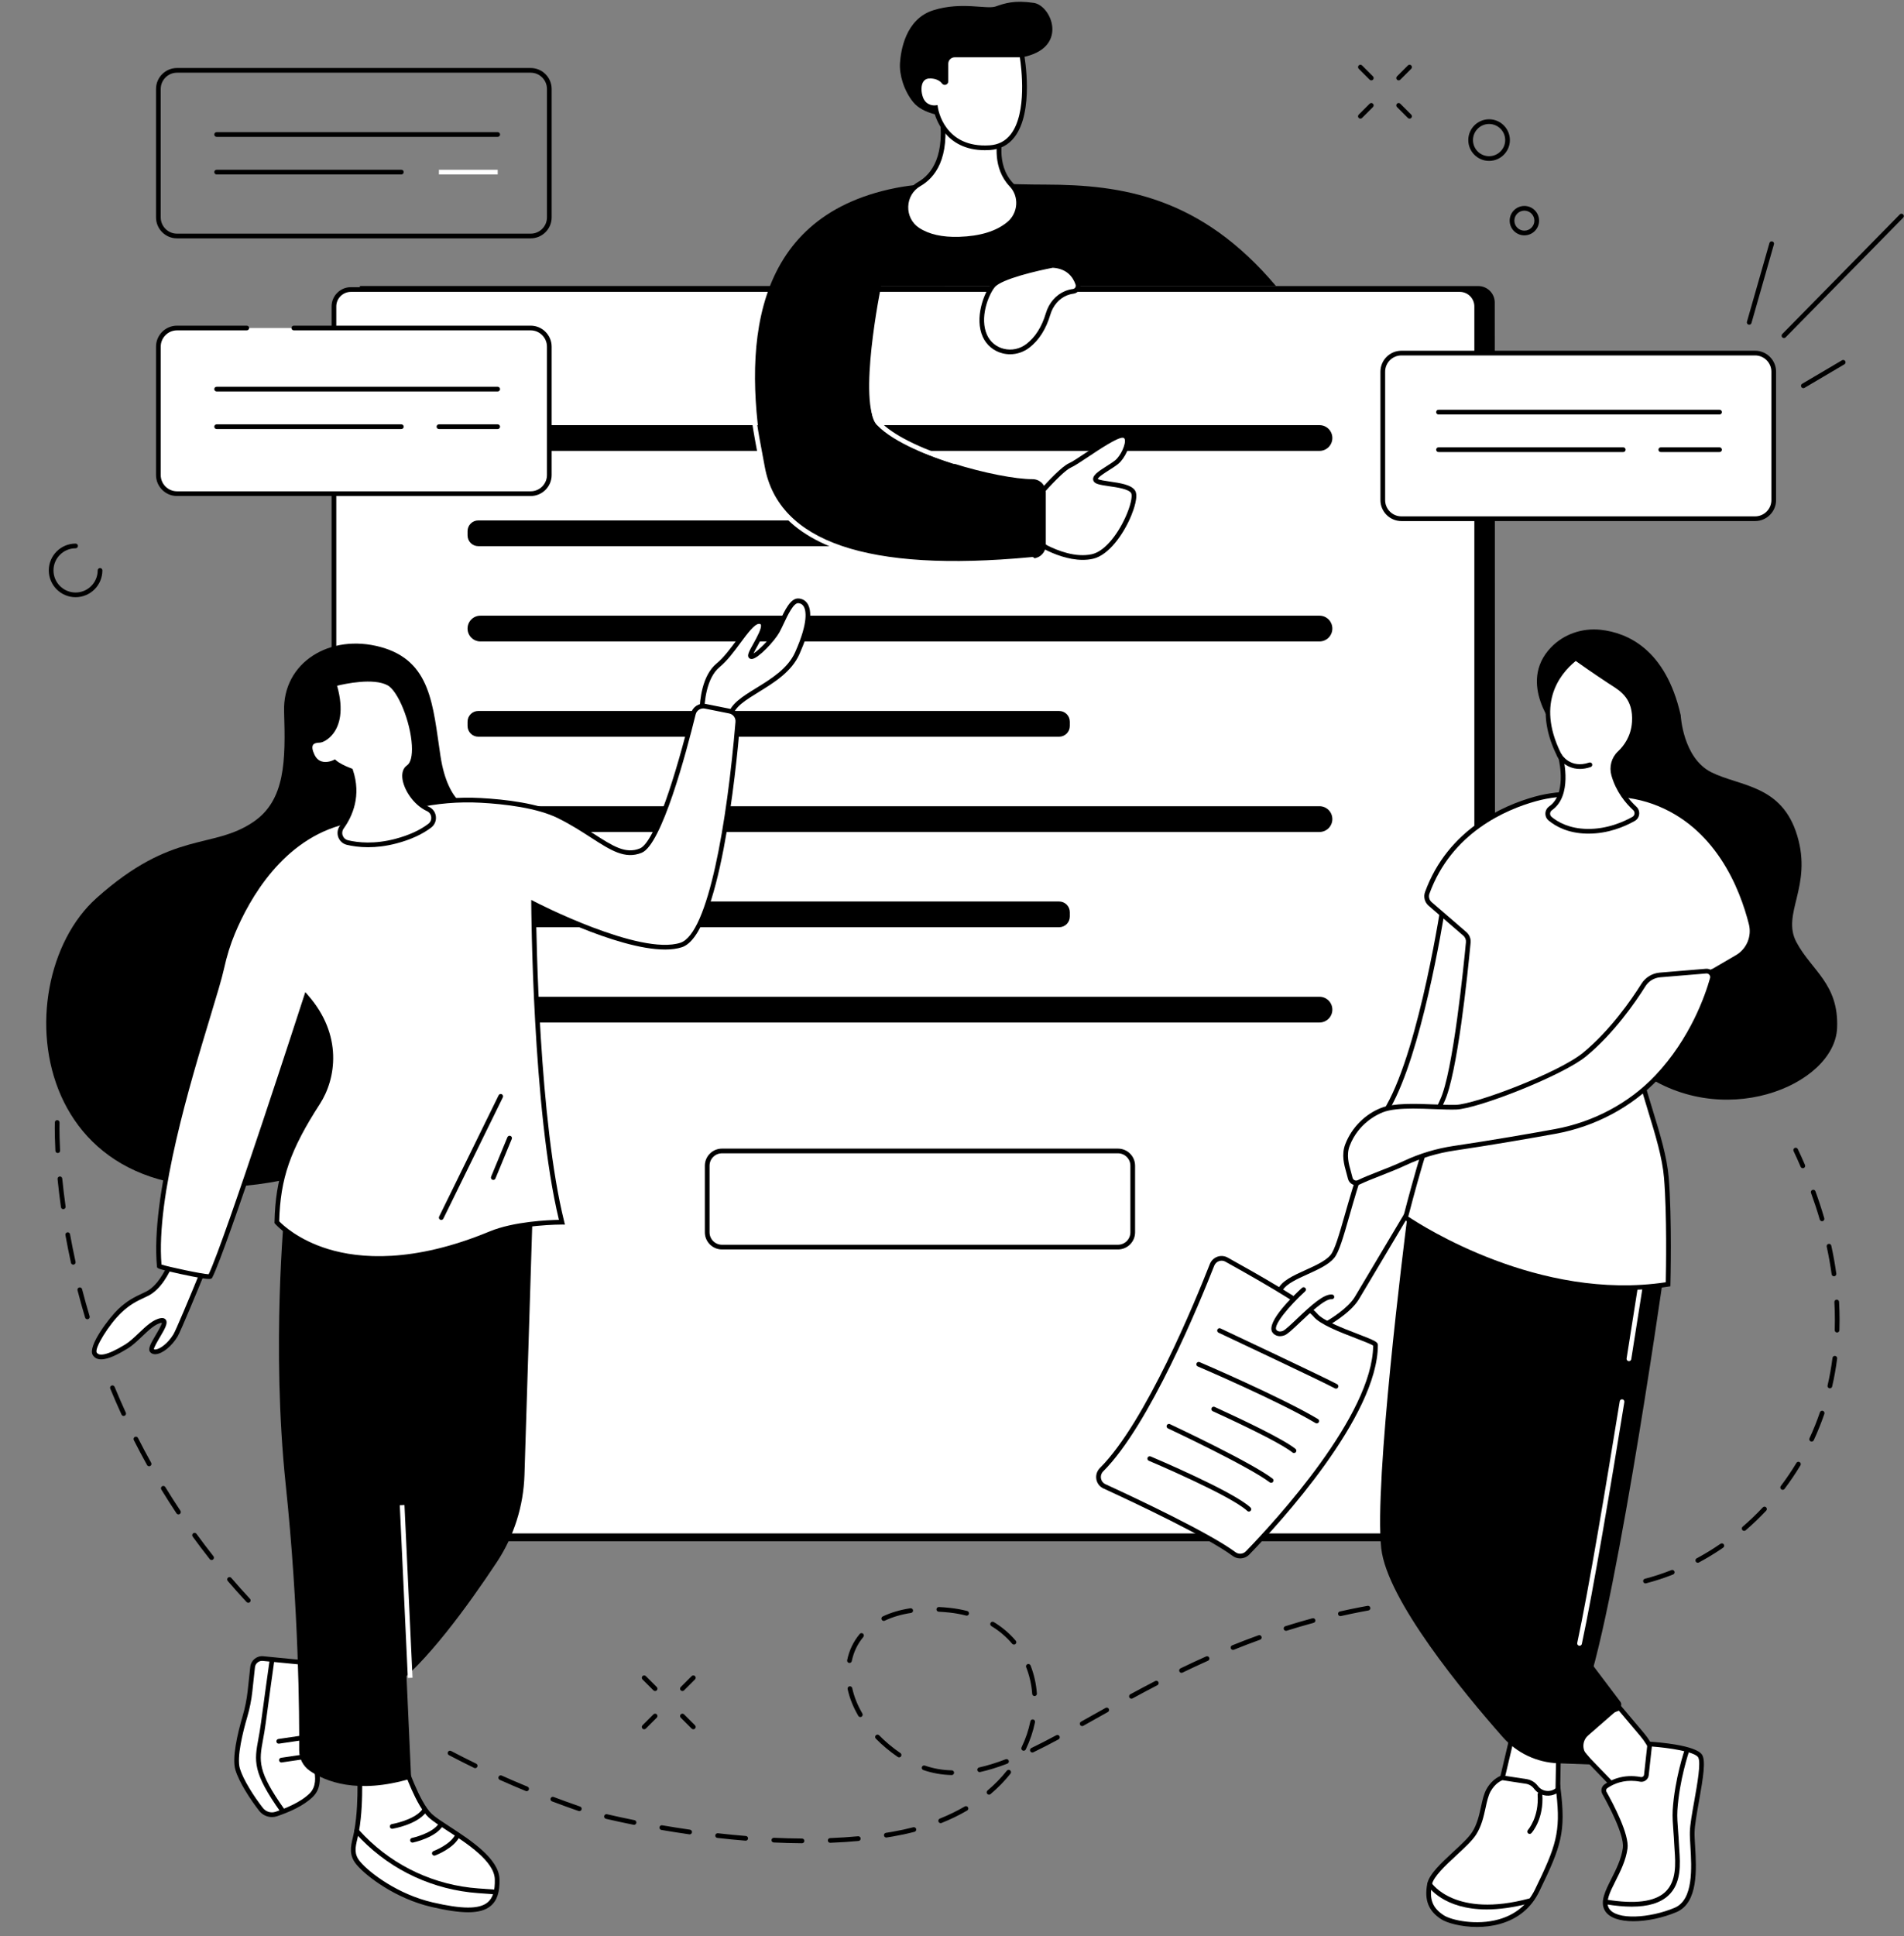 <?xml version="1.0" encoding="UTF-8"?><svg xmlns="http://www.w3.org/2000/svg" xmlns:xlink="http://www.w3.org/1999/xlink" height="1840.5" preserveAspectRatio="xMidYMid meet" version="1.0" viewBox="322.8 333.3 1810.6 1840.5" width="1810.6" zoomAndPan="magnify"><rect x="322.8" y="333.3" width="1810.6" height="1840.5" fill="#808080" stroke="none"/><g><g id="change1_1"><path d="M 1744.738 1798.328 L 658.035 1798.328 L 665.035 605.176 L 1728.57 605.23 C 1737.207 605.23 1744.215 612.242 1744.227 620.879 L 1744.738 1798.328" fill="inherit"/></g><g id="change2_1"><path d="M 1710.98 1793.117 L 656.434 1793.117 C 647.555 1793.117 640.359 1785.926 640.359 1777.047 L 640.359 624.586 C 640.359 615.711 647.555 608.516 656.434 608.516 L 1710.98 608.516 C 1719.871 608.516 1727.055 615.711 1727.055 624.586 L 1727.055 1777.047 C 1727.055 1785.926 1719.871 1793.117 1710.98 1793.117" fill="#fff"/></g><g id="change1_2"><path d="M 656.434 610.754 C 648.801 610.754 642.59 616.961 642.59 624.594 L 642.59 1777.047 C 642.59 1784.68 648.801 1790.887 656.434 1790.887 L 1710.992 1790.887 C 1718.613 1790.887 1724.828 1784.68 1724.828 1777.047 L 1724.828 624.594 C 1724.828 616.961 1718.613 610.754 1710.992 610.754 Z M 1710.992 1795.355 L 656.434 1795.355 C 646.34 1795.355 638.125 1787.137 638.125 1777.047 L 638.125 624.594 C 638.125 614.496 646.34 606.281 656.434 606.281 L 1710.992 606.281 C 1721.074 606.281 1729.301 614.496 1729.301 624.594 L 1729.301 1777.047 C 1729.301 1787.137 1721.074 1795.355 1710.992 1795.355" fill="inherit"/></g><g id="change1_3"><path d="M 1577.574 761.902 L 779.641 761.902 C 772.891 761.902 767.422 756.441 767.422 749.695 L 767.422 749.652 C 767.422 742.902 772.891 737.434 779.641 737.434 L 1577.574 737.434 C 1584.32 737.434 1589.793 742.902 1589.793 749.652 L 1589.793 749.695 C 1589.793 756.441 1584.32 761.902 1577.574 761.902" fill="inherit"/></g><g id="change1_4"><path d="M 1329.941 852.469 L 777.613 852.469 C 771.984 852.469 767.418 847.906 767.418 842.273 L 767.418 838.191 C 767.418 832.559 771.984 827.996 777.613 827.996 L 1329.941 827.996 C 1335.574 827.996 1340.137 832.559 1340.137 838.191 L 1340.137 842.273 C 1340.137 847.906 1335.574 852.469 1329.941 852.469" fill="inherit"/></g><g id="change1_5"><path d="M 1577.57 943.031 L 779.637 943.031 C 772.891 943.031 767.418 937.559 767.418 930.809 L 767.418 930.77 C 767.418 924.02 772.891 918.551 779.637 918.551 L 1577.57 918.551 C 1584.32 918.551 1589.789 924.02 1589.789 930.77 L 1589.789 930.809 C 1589.789 937.559 1584.32 943.031 1577.57 943.031" fill="inherit"/></g><g id="change1_6"><path d="M 1329.941 1033.59 L 777.613 1033.59 C 771.984 1033.59 767.418 1029.02 767.418 1023.391 L 767.418 1019.309 C 767.418 1013.68 771.984 1009.109 777.613 1009.109 L 1329.941 1009.109 C 1335.57 1009.109 1340.141 1013.68 1340.141 1019.309 L 1340.141 1023.391 C 1340.141 1029.02 1335.57 1033.59 1329.941 1033.59" fill="inherit"/></g><g id="change1_7"><path d="M 1577.57 1124.148 L 779.637 1124.148 C 772.891 1124.148 767.418 1118.68 767.418 1111.93 L 767.418 1111.891 C 767.418 1105.141 772.891 1099.672 779.637 1099.672 L 1577.57 1099.672 C 1584.32 1099.672 1589.789 1105.141 1589.789 1111.891 L 1589.789 1111.93 C 1589.789 1118.68 1584.32 1124.148 1577.57 1124.148" fill="inherit"/></g><g id="change1_8"><path d="M 1329.941 1214.699 L 777.613 1214.699 C 771.984 1214.699 767.418 1210.141 767.418 1204.512 L 767.418 1200.422 C 767.418 1194.789 771.984 1190.23 777.613 1190.23 L 1329.941 1190.23 C 1335.57 1190.23 1340.141 1194.789 1340.141 1200.422 L 1340.141 1204.512 C 1340.141 1210.141 1335.57 1214.699 1329.941 1214.699" fill="inherit"/></g><g id="change1_9"><path d="M 1577.57 1305.262 L 779.637 1305.262 C 772.891 1305.262 767.418 1299.789 767.418 1293.051 L 767.418 1293 C 767.418 1286.262 772.891 1280.789 779.637 1280.789 L 1577.57 1280.789 C 1584.32 1280.789 1589.789 1286.262 1589.789 1293 L 1589.789 1293.051 C 1589.789 1299.789 1584.32 1305.262 1577.57 1305.262" fill="inherit"/></g><g id="change2_2"><path d="M 1385.941 1518.738 L 1009.34 1518.738 C 1001.59 1518.738 995.312 1512.461 995.312 1504.711 L 995.312 1441.391 C 995.312 1433.648 1001.59 1427.371 1009.34 1427.371 L 1385.941 1427.371 C 1393.691 1427.371 1399.969 1433.648 1399.969 1441.391 L 1399.969 1504.711 C 1399.969 1512.461 1393.691 1518.738 1385.941 1518.738" fill="#fff"/></g><g id="change1_10"><path d="M 1009.34 1429.602 C 1002.828 1429.602 997.543 1434.891 997.543 1441.391 L 997.543 1504.711 C 997.543 1511.219 1002.828 1516.512 1009.34 1516.512 L 1385.941 1516.512 C 1392.441 1516.512 1397.73 1511.219 1397.73 1504.711 L 1397.73 1441.391 C 1397.73 1434.891 1392.441 1429.602 1385.941 1429.602 Z M 1385.941 1520.98 L 1009.34 1520.98 C 1000.371 1520.98 993.074 1513.68 993.074 1504.711 L 993.074 1441.391 C 993.074 1432.43 1000.371 1425.129 1009.34 1425.129 L 1385.941 1425.129 C 1394.91 1425.129 1402.199 1432.43 1402.199 1441.391 L 1402.199 1504.711 C 1402.199 1513.68 1394.91 1520.98 1385.941 1520.98" fill="inherit"/></g><g id="change2_3"><path d="M 1310.66 808.668 C 1310.586 805.68 1311.648 802.773 1313.641 800.535 C 1319.848 793.582 1333.75 778.531 1340.336 775.668 C 1348.965 771.922 1382.324 746.055 1390.941 747.176 C 1399.562 748.305 1392.074 766.672 1384.574 772.676 C 1377.074 778.668 1362.836 785.039 1364.711 789.539 C 1366.57 794.035 1395.062 792.539 1400.316 800.781 C 1405.566 809.035 1384.949 857.016 1361.707 862.266 C 1345.383 865.945 1327.297 858.586 1317.977 853.863 C 1314.07 851.895 1311.586 847.957 1311.477 843.586 L 1310.66 808.668" fill="#fff"/></g><g id="change1_11"><path d="M 1390.242 749.379 C 1384.973 749.379 1368.535 760.301 1357.582 767.594 C 1350.523 772.277 1344.418 776.34 1341.219 777.719 C 1336.887 779.602 1327.215 788.695 1315.312 802.031 C 1313.688 803.84 1312.836 806.188 1312.879 808.621 L 1313.707 843.543 C 1313.793 847.09 1315.809 850.277 1318.984 851.883 C 1328.043 856.461 1345.582 863.625 1361.211 860.09 C 1374.461 857.098 1387.449 838.656 1394.441 821.699 C 1399.215 810.129 1399.441 803.57 1398.426 801.988 C 1395.98 798.141 1385.328 796.602 1377.551 795.48 C 1368.602 794.18 1363.871 793.371 1362.645 790.406 C 1360.641 785.602 1367.242 781.414 1374.891 776.566 C 1377.832 774.703 1380.879 772.762 1383.176 770.934 C 1388.484 766.688 1393.645 755.465 1392.375 750.918 C 1392.105 749.949 1391.621 749.527 1390.648 749.398 C 1390.52 749.387 1390.391 749.379 1390.242 749.379 Z M 1352.355 865.496 C 1338.406 865.496 1324.727 859.789 1316.961 855.867 C 1312.316 853.52 1309.355 848.832 1309.238 843.652 L 1308.418 808.73 C 1308.332 805.152 1309.602 801.719 1311.973 799.047 C 1319.309 790.828 1332.656 776.586 1339.441 773.625 C 1342.285 772.398 1348.512 768.25 1355.102 763.867 C 1372.488 752.309 1385.273 744.195 1391.23 744.973 C 1393.988 745.328 1395.918 747.02 1396.672 749.711 C 1398.566 756.508 1392.254 769.391 1385.965 774.422 C 1383.477 776.402 1380.332 778.406 1377.281 780.336 C 1373.664 782.629 1366.996 786.863 1366.77 788.609 C 1368.062 789.59 1373.891 790.43 1378.188 791.055 C 1387.785 792.445 1398.652 794.016 1402.199 799.598 C 1405.578 804.918 1400.785 818.016 1398.566 823.402 C 1391.145 841.422 1377.012 861.102 1362.191 864.453 C 1358.949 865.184 1355.652 865.496 1352.355 865.496" fill="inherit"/></g><g id="change1_12"><path d="M 1317.074 508.773 C 1389.457 508.945 1464.277 519.918 1536.195 605.207 L 1160.652 605.207 C 1160.652 605.207 1137.711 717.035 1157.152 737.438 C 1184.273 765.918 1272.938 788.855 1304.633 788.781 C 1311.617 788.758 1317.293 794.422 1317.293 801.406 L 1317.293 851.453 C 1317.293 857.984 1312.352 863.43 1305.855 864.039 C 1256.727 868.641 1069.531 887.383 1049.262 776.316 C 1029.582 668.43 1033.902 539.871 1174.52 511.992 C 1204.883 505.973 1244.652 506.5 1269.254 507.648 C 1285.195 508.406 1301.121 508.738 1317.074 508.773" fill="inherit"/></g><g id="change2_4"><path d="M 1323.816 585.582 C 1323.816 585.582 1275.297 594.613 1266.934 604.984 C 1261.027 612.312 1251.43 635.191 1259.43 652.691 C 1266.605 668.395 1286.652 672.516 1300.312 661.969 C 1307.477 656.438 1314.875 647.207 1319.457 631.773 C 1322.066 623.035 1328.055 615.531 1336.477 612.066 C 1338.566 611.195 1340.82 610.551 1343.219 610.27 C 1346.66 609.859 1348.844 606.43 1347.727 603.141 C 1345.355 596.141 1339.281 586.426 1323.816 585.582" fill="#fff"/></g><g id="change1_13"><path d="M 1323.961 587.824 C 1310.473 590.352 1275.066 598.453 1268.668 606.379 C 1262.648 613.859 1254.055 635.527 1261.461 651.766 C 1264.461 658.328 1270.234 663.102 1277.289 664.844 C 1284.824 666.699 1292.715 665.02 1298.949 660.199 C 1307.332 653.719 1313.527 643.949 1317.328 631.133 C 1320.242 621.289 1326.91 613.586 1335.625 609.988 C 1338.059 608.988 1340.516 608.332 1342.949 608.047 C 1343.938 607.93 1344.785 607.391 1345.301 606.578 C 1345.82 605.766 1345.926 604.781 1345.617 603.852 C 1343.289 596.996 1337.645 588.672 1323.961 587.824 Z M 1283.355 670.051 C 1280.98 670.051 1278.582 669.77 1276.219 669.184 C 1267.836 667.102 1260.98 661.434 1257.406 653.613 C 1249.184 635.621 1258.582 611.777 1265.199 603.582 C 1273.832 592.879 1318.352 584.32 1323.406 583.379 L 1323.664 583.332 L 1323.938 583.344 C 1341.172 584.297 1347.559 595.703 1349.84 602.418 C 1350.594 604.625 1350.309 607.004 1349.086 608.953 C 1347.84 610.918 1345.809 612.199 1343.477 612.48 C 1341.457 612.73 1339.387 613.281 1337.328 614.117 C 1329.875 617.195 1324.148 623.863 1321.605 632.402 C 1317.539 646.137 1310.824 656.672 1301.688 663.738 C 1296.312 667.875 1289.895 670.051 1283.355 670.051" fill="inherit"/></g><g id="change2_5"><path d="M 1230.453 871.328 C 1209.098 871.328 1185.832 870.113 1163.27 866.484 C 1093.938 855.32 1054.355 825.457 1045.648 777.715 C 1044.945 773.875 1044.215 770.012 1043.488 766.141 C 1039.676 745.91 1035.738 724.984 1035.055 704.242 C 1035.016 703.008 1035.988 701.98 1037.215 701.938 C 1038.484 701.848 1039.488 702.863 1039.527 704.102 C 1040.188 724.484 1044.098 745.246 1047.875 765.312 C 1048.617 769.195 1049.336 773.07 1050.035 776.91 C 1063.105 848.523 1148.102 877.473 1302.699 862.945 L 1304.223 862.801 C 1305.434 862.68 1306.539 863.594 1306.66 864.82 C 1306.77 866.043 1305.867 867.137 1304.641 867.258 L 1303.109 867.402 C 1288.137 868.801 1261.285 871.328 1230.453 871.328" fill="#fff"/></g><g id="change2_6"><path d="M 1229.785 774.18 C 1229.566 774.18 1229.344 774.145 1229.113 774.07 C 1209.148 767.762 1173.211 754.582 1156.727 737.289 C 1150.961 731.215 1150.793 719.148 1150.586 703.883 L 1150.562 701.52 C 1150.539 700.281 1151.523 699.266 1152.762 699.254 C 1153.965 699.207 1155.004 700.215 1155.016 701.453 L 1155.059 703.816 C 1155.234 717.547 1155.402 729.402 1159.977 734.207 C 1171.676 746.492 1196.699 759.133 1230.461 769.816 C 1231.641 770.18 1232.293 771.438 1231.918 772.609 C 1231.621 773.57 1230.734 774.18 1229.785 774.18" fill="#fff"/></g><g id="change2_7"><path d="M 1274.75 460.75 C 1274.75 460.75 1266.273 489.73 1284.594 508.961 C 1294.637 519.523 1293.434 536.664 1282.227 546 C 1273.117 553.578 1258.461 559.941 1234.871 560.664 C 1216.648 561.219 1204.148 557.398 1195.582 551.746 C 1179.898 541.371 1180.609 517.613 1196.922 508.277 C 1210.539 500.484 1224.961 481.965 1217.77 437.953 L 1274.75 460.75" fill="#fff"/></g><g id="change1_14"><path d="M 1220.559 441.484 C 1226.508 484.09 1211.727 502.375 1198.027 510.223 C 1191.066 514.199 1186.746 521.473 1186.488 529.648 C 1186.219 537.871 1190.078 545.438 1196.816 549.887 C 1206.125 556.043 1218.898 558.922 1234.797 558.438 C 1254.785 557.816 1270.27 553.066 1280.801 544.285 C 1285.73 540.18 1288.785 534.094 1289.164 527.605 C 1289.535 521.168 1287.34 515.086 1282.969 510.5 C 1266.578 493.289 1270.5 469.164 1272.109 462.105 Z M 1231.398 562.949 C 1216.188 562.949 1203.738 559.82 1194.348 553.609 C 1186.316 548.301 1181.707 539.293 1182.016 529.508 C 1182.336 519.762 1187.488 511.109 1195.809 506.344 C 1208.688 498.969 1222.566 481.176 1215.566 438.316 L 1214.926 434.414 L 1277.469 459.43 L 1276.898 461.383 C 1276.824 461.648 1269.016 489.375 1286.215 507.422 C 1291.422 512.922 1294.07 520.18 1293.625 527.875 C 1293.184 535.578 1289.547 542.812 1283.652 547.719 C 1272.336 557.145 1255.945 562.254 1234.926 562.898 C 1233.738 562.938 1232.559 562.949 1231.398 562.949" fill="inherit"/></g><g id="change1_15"><path d="M 1221.574 443.641 C 1221.574 443.641 1200.715 442.164 1191.184 430.348 C 1182.191 419.207 1177.883 404.133 1178.641 393.113 C 1179.402 382.094 1183.582 351.324 1210.551 342.977 C 1237.531 334.613 1260.914 342.469 1269.652 339.441 C 1278.383 336.395 1287.262 333.34 1305.852 336.039 C 1322.383 338.43 1338.758 377.07 1298.184 387.012 C 1297.012 387.293 1295.824 387.504 1294.633 387.68 L 1221.191 398.434 L 1221.574 443.641" fill="inherit"/></g><g id="change2_8"><path d="M 1222.328 410.66 L 1222.328 393.848 C 1222.328 389.254 1226.047 385.531 1230.648 385.531 L 1294.508 385.531 C 1294.508 385.531 1310.09 470.629 1264.117 473.664 C 1218.148 476.715 1212.445 435.684 1212.445 435.684 C 1212.445 435.684 1202.188 436.824 1198.395 426.562 C 1195.477 418.688 1195.738 404.91 1208.266 405.664 C 1214.926 406.066 1218.488 408.828 1220.348 411.332 C 1220.977 412.188 1222.328 411.723 1222.328 410.66" fill="#fff"/></g><g id="change1_16"><path d="M 1214.355 433.215 L 1214.656 435.371 C 1214.887 436.957 1220.645 474.316 1263.965 471.434 C 1272.246 470.887 1278.957 467.395 1283.906 461.043 C 1299.746 440.723 1294.074 397.219 1292.605 387.766 L 1230.645 387.766 C 1227.285 387.766 1224.555 390.492 1224.555 393.855 L 1224.555 410.66 C 1224.555 412.102 1223.637 413.387 1222.266 413.84 C 1220.906 414.297 1219.418 413.816 1218.555 412.672 C 1216.438 409.828 1212.836 408.18 1208.137 407.895 C 1204.875 407.699 1202.566 408.594 1201.066 410.609 C 1198.348 414.27 1198.715 421.008 1200.488 425.789 C 1203.645 434.309 1211.848 433.5 1212.207 433.461 Z M 1259.355 476.07 C 1221.887 476.07 1212.477 446.008 1210.625 437.957 C 1206.117 437.723 1199.277 435.383 1196.297 427.332 C 1194.105 421.426 1193.625 413.141 1197.477 407.957 C 1199.148 405.688 1202.398 403.074 1208.406 403.438 C 1214.047 403.777 1217.727 405.699 1220.086 407.777 L 1220.086 393.855 C 1220.086 388.023 1224.828 383.297 1230.645 383.297 L 1296.367 383.297 L 1296.707 385.129 C 1297.105 387.336 1306.383 439.461 1287.426 463.797 C 1281.664 471.188 1273.875 475.266 1264.266 475.902 C 1262.578 476.004 1260.938 476.07 1259.355 476.07" fill="inherit"/></g><g id="change2_9"><path d="M 1991.809 826.371 L 1655.457 826.371 C 1645.68 826.371 1637.754 818.457 1637.754 808.68 L 1637.754 686.629 C 1637.754 676.855 1645.68 668.926 1655.457 668.926 L 1991.809 668.926 C 2001.586 668.926 2009.512 676.855 2009.512 686.629 L 2009.512 808.68 C 2009.512 818.457 2001.586 826.371 1991.809 826.371" fill="#fff"/></g><g id="change1_17"><path d="M 1655.457 671.164 C 1646.93 671.164 1639.992 678.098 1639.992 686.629 L 1639.992 808.676 C 1639.992 817.207 1646.93 824.141 1655.457 824.141 L 1991.812 824.141 C 2000.344 824.141 2007.277 817.207 2007.277 808.676 L 2007.277 686.629 C 2007.277 678.098 2000.344 671.164 1991.812 671.164 Z M 1991.812 828.609 L 1655.457 828.609 C 1644.461 828.609 1635.523 819.66 1635.523 808.676 L 1635.523 686.629 C 1635.523 675.629 1644.461 666.695 1655.457 666.695 L 1991.812 666.695 C 2002.809 666.695 2011.746 675.629 2011.746 686.629 L 2011.746 808.676 C 2011.746 819.66 2002.809 828.609 1991.812 828.609" fill="inherit"/></g><g id="change1_18"><path d="M 1958.012 727.285 L 1690.723 727.285 C 1689.496 727.285 1688.5 726.285 1688.5 725.047 C 1688.5 723.82 1689.496 722.809 1690.723 722.809 L 1958.012 722.809 C 1959.238 722.809 1960.238 723.82 1960.238 725.047 C 1960.238 726.285 1959.238 727.285 1958.012 727.285" fill="inherit"/></g><g id="change1_19"><path d="M 1958.012 763 L 1902.117 763 C 1900.891 763 1899.891 762.004 1899.891 760.766 C 1899.891 759.539 1900.891 758.527 1902.117 758.527 L 1958.012 758.527 C 1959.238 758.527 1960.238 759.539 1960.238 760.766 C 1960.238 762.004 1959.238 763 1958.012 763" fill="inherit"/></g><g id="change1_20"><path d="M 1866.414 762.992 L 1690.738 762.992 C 1689.512 762.992 1688.512 761.984 1688.512 760.758 C 1688.512 759.52 1689.512 758.523 1690.738 758.523 L 1866.414 758.523 C 1867.652 758.523 1868.648 759.52 1868.648 760.758 C 1868.648 761.984 1867.652 762.992 1866.414 762.992" fill="inherit"/></g><g id="change1_21"><path d="M 491.102 402.414 C 482.574 402.414 475.637 409.352 475.637 417.891 L 475.637 539.938 C 475.637 548.461 482.574 555.398 491.102 555.398 L 827.461 555.398 C 835.988 555.398 842.926 548.461 842.926 539.938 L 842.926 417.891 C 842.926 409.352 835.988 402.414 827.461 402.414 Z M 827.461 559.875 L 491.102 559.875 C 480.109 559.875 471.168 550.926 471.168 539.938 L 471.168 417.891 C 471.168 406.891 480.109 397.953 491.102 397.953 L 827.461 397.953 C 838.453 397.953 847.395 406.891 847.395 417.891 L 847.395 539.938 C 847.395 550.926 838.453 559.875 827.461 559.875" fill="inherit"/></g><g id="change1_22"><path d="M 796.082 463.402 L 528.805 463.402 C 527.57 463.402 526.57 462.398 526.57 461.16 C 526.57 459.934 527.57 458.93 528.805 458.93 L 796.082 458.93 C 797.316 458.93 798.316 459.934 798.316 461.16 C 798.316 462.398 797.316 463.402 796.082 463.402" fill="inherit"/></g><g id="change2_10"><path d="M 796.078 499.125 L 740.191 499.125 L 740.191 494.66 L 796.078 494.66 L 796.078 499.125" fill="#fff"/></g><g id="change1_23"><path d="M 704.477 499.125 L 528.801 499.125 C 527.566 499.125 526.566 498.129 526.566 496.887 C 526.566 495.656 527.566 494.66 528.801 494.66 L 704.477 494.66 C 705.707 494.66 706.707 495.656 706.707 496.887 C 706.707 498.129 705.707 499.125 704.477 499.125" fill="inherit"/></g><g id="change2_11"><path d="M 827.434 645.109 C 837.223 645.109 845.16 653.039 845.16 662.84 L 845.16 784.828 C 845.16 794.625 837.223 802.559 827.434 802.559 L 491.129 802.559 C 481.34 802.559 473.402 794.625 473.402 784.828 L 473.402 662.84 C 473.402 653.039 481.34 645.109 491.129 645.109 L 827.434 645.109" fill="#fff"/></g><g id="change1_24"><path d="M 827.434 804.797 L 491.129 804.797 C 480.125 804.797 471.168 795.844 471.168 784.836 L 471.168 662.836 C 471.168 651.832 480.125 642.875 491.129 642.875 L 557.473 642.875 C 558.707 642.875 559.707 643.879 559.707 645.109 C 559.707 646.34 558.707 647.344 557.473 647.344 L 491.129 647.344 C 482.586 647.344 475.637 654.293 475.637 662.836 L 475.637 784.836 C 475.637 793.371 482.586 800.32 491.129 800.32 L 827.434 800.32 C 835.977 800.32 842.926 793.371 842.926 784.836 L 842.926 662.836 C 842.926 654.293 835.977 647.344 827.434 647.344 L 602.18 647.344 C 600.945 647.344 599.949 646.34 599.949 645.109 C 599.949 643.879 600.945 642.875 602.18 642.875 L 827.434 642.875 C 838.438 642.875 847.395 651.832 847.395 662.836 L 847.395 784.836 C 847.395 795.844 838.438 804.797 827.434 804.797" fill="inherit"/></g><g id="change1_25"><path d="M 796.082 705.406 L 528.805 705.406 C 527.57 705.406 526.57 704.402 526.57 703.164 C 526.57 701.941 527.57 700.938 528.805 700.938 L 796.082 700.938 C 797.316 700.938 798.316 701.941 798.316 703.164 C 798.316 704.402 797.316 705.406 796.082 705.406" fill="inherit"/></g><g id="change1_26"><path d="M 796.078 741.133 L 740.191 741.133 C 738.957 741.133 737.957 740.129 737.957 738.906 C 737.957 737.66 738.957 736.664 740.191 736.664 L 796.078 736.664 C 797.312 736.664 798.312 737.66 798.312 738.906 C 798.312 740.129 797.312 741.133 796.078 741.133" fill="inherit"/></g><g id="change1_27"><path d="M 704.477 741.133 L 528.801 741.133 C 527.566 741.133 526.566 740.129 526.566 738.906 C 526.566 737.66 527.566 736.664 528.801 736.664 L 704.477 736.664 C 705.707 736.664 706.707 737.66 706.707 738.906 C 706.707 740.129 705.707 741.133 704.477 741.133" fill="inherit"/></g><g id="change2_12"><path d="M 1863.008 1956.82 L 1884.238 1981.957 C 1893.297 1992.68 1898.73 2006 1899.754 2020 C 1900.305 2027.578 1897.609 2035.031 1892.34 2040.508 C 1885.285 2047.84 1873.547 2047.848 1866.457 2040.52 L 1833.723 2006.609 L 1807.621 1976.43 L 1863.008 1956.82" fill="#fff"/></g><g id="change1_28"><path d="M 1811.461 1977.438 L 1835.41 2005.148 L 1868.07 2038.969 C 1871.07 2042.07 1875.086 2043.777 1879.391 2043.777 C 1879.402 2043.777 1879.402 2043.777 1879.402 2043.777 C 1883.723 2043.777 1887.75 2042.059 1890.738 2038.957 C 1895.559 2033.949 1898.031 2027.098 1897.52 2020.16 C 1896.539 2006.539 1891.344 1993.828 1882.531 1983.398 L 1862.293 1959.438 Z M 1879.391 2048.25 C 1873.859 2048.25 1868.699 2046.051 1864.859 2042.07 L 1832.121 2008.168 L 1803.789 1975.418 L 1863.715 1954.199 L 1885.941 1980.52 C 1895.371 1991.668 1900.914 2005.27 1901.988 2019.828 C 1902.586 2028.039 1899.656 2036.129 1893.961 2042.059 C 1890.117 2046.039 1884.949 2048.238 1879.414 2048.25 C 1879.402 2048.25 1879.402 2048.25 1879.391 2048.25" fill="inherit"/></g><g id="change2_13"><path d="M 1804.754 2004.57 L 1803.934 2049.852 L 1778.711 2059.68 C 1770.707 2062.801 1761.605 2060.223 1756.41 2053.383 L 1747.234 2041.293 L 1762.734 1975.613 L 1804.754 2004.57" fill="#fff"/></g><g id="change1_29"><path d="M 1749.672 2040.777 L 1758.207 2052.027 C 1762.762 2058.047 1770.879 2060.34 1777.918 2057.598 L 1801.754 2048.316 L 1802.516 2005.727 L 1764.184 1979.309 Z M 1771.809 2063.207 C 1765.211 2063.207 1758.781 2060.176 1754.648 2054.73 L 1744.836 2041.797 L 1761.332 1971.918 L 1807.02 2003.418 L 1806.152 2051.387 L 1779.535 2061.758 C 1777.031 2062.738 1774.402 2063.207 1771.809 2063.207" fill="inherit"/></g><g id="change2_14"><path d="M 1751.309 2023.203 C 1751.309 2023.203 1743.703 2025.383 1738.266 2035.172 C 1732.824 2044.961 1733.355 2062.363 1724.664 2075.961 C 1715.961 2089.562 1684.965 2110.23 1682.246 2124.371 C 1679.527 2138.512 1682.781 2148.301 1694.758 2155.91 C 1706.715 2163.531 1763.285 2173.863 1784.488 2130.352 C 1805.703 2086.844 1809.512 2073.781 1804.617 2034.082 L 1804.262 2034.391 C 1798.012 2039.934 1788.363 2038.941 1783.367 2032.254 C 1781.125 2029.242 1777.797 2027.242 1774.086 2026.672 L 1751.309 2023.203" fill="#fff"/></g><g id="change1_30"><path d="M 1751.535 2025.488 C 1749.957 2026.09 1744.453 2028.641 1740.219 2036.25 C 1738.039 2040.191 1736.816 2045.762 1735.527 2051.652 C 1733.738 2059.832 1731.715 2069.102 1726.547 2077.168 C 1722.844 2082.961 1715.543 2089.719 1707.805 2096.871 C 1697.547 2106.379 1685.906 2117.141 1684.441 2124.789 C 1681.773 2138.66 1685.105 2147.129 1695.957 2154.031 C 1703.168 2158.621 1726.758 2163.809 1748.055 2157.789 C 1763.895 2153.32 1775.477 2143.758 1782.492 2129.371 C 1802.602 2088.121 1807 2074.73 1802.844 2038.121 C 1799.922 2039.762 1796.52 2040.469 1793.117 2040.129 C 1788.539 2039.66 1784.336 2037.27 1781.59 2033.578 C 1779.68 2031.031 1776.898 2029.359 1773.754 2028.879 Z M 1727.348 2165 C 1711.875 2165 1698.625 2161.02 1693.555 2157.801 C 1681.227 2149.949 1677.059 2139.512 1680.051 2123.949 C 1681.793 2114.859 1693.477 2104.051 1704.781 2093.602 C 1712.285 2086.641 1719.387 2080.07 1722.789 2074.762 C 1727.523 2067.359 1729.457 2058.512 1731.172 2050.699 C 1732.527 2044.469 1733.805 2038.59 1736.316 2034.078 C 1742.141 2023.602 1750.355 2021.148 1750.711 2021.051 L 1751.18 2020.922 L 1774.434 2024.461 C 1778.734 2025.121 1782.559 2027.41 1785.172 2030.91 C 1787.203 2033.641 1790.184 2035.34 1793.574 2035.68 C 1796.965 2036.031 1800.242 2034.98 1802.789 2032.719 L 1806.324 2029.59 L 1806.836 2033.812 C 1811.859 2074.512 1807.77 2087.711 1786.504 2131.328 C 1778.914 2146.91 1766.387 2157.258 1749.277 2162.09 C 1741.875 2164.18 1734.383 2165 1727.348 2165" fill="inherit"/></g><g id="change1_31"><path d="M 1777.422 2076.562 C 1776.883 2076.562 1776.348 2076.371 1775.918 2075.98 C 1775.004 2075.152 1774.949 2073.742 1775.773 2072.832 C 1775.949 2072.621 1786.512 2060.57 1784.984 2039.133 C 1784.895 2037.902 1785.828 2036.84 1787.059 2036.75 C 1788.301 2036.672 1789.355 2037.59 1789.445 2038.82 C 1791.125 2062.352 1779.566 2075.301 1779.07 2075.84 C 1778.633 2076.32 1778.039 2076.562 1777.422 2076.562" fill="inherit"/></g><g id="change1_32"><path d="M 1736.582 2148.34 C 1695.328 2148.34 1681.098 2126.73 1680.355 2125.559 C 1679.699 2124.52 1680.008 2123.141 1681.066 2122.48 C 1682.102 2121.82 1683.469 2122.129 1684.133 2123.168 C 1684.375 2123.539 1706.672 2156.828 1776.855 2137.98 C 1778.043 2137.66 1779.266 2138.371 1779.594 2139.559 C 1779.91 2140.75 1779.203 2141.98 1778.012 2142.301 C 1761.871 2146.629 1748.156 2148.34 1736.582 2148.34" fill="inherit"/></g><g id="change2_15"><path d="M 1849.871 2031.309 C 1855.195 2027.539 1866.59 2021.609 1882.828 2024.711 C 1885.551 2025.23 1888.129 2023.258 1888.426 2020.5 L 1891.648 1991.109 C 1891.648 1991.109 1934.066 1993.832 1939.508 2002.531 C 1944.949 2011.242 1932.551 2056.609 1932.016 2074.551 C 1931.453 2092.5 1940.594 2138.512 1916.121 2148.84 C 1891.648 2159.18 1858.465 2161.352 1850.863 2148.301 C 1843.238 2135.238 1865.004 2114.582 1868.262 2090.102 C 1869.98 2077.219 1854.18 2047.691 1848.5 2037.559 C 1847.285 2035.418 1847.879 2032.73 1849.871 2031.309" fill="#fff"/></g><g id="change1_33"><path d="M 1849.887 2031.309 L 1849.914 2031.309 Z M 1873.883 2026.078 C 1863 2026.078 1855.246 2030.25 1851.188 2033.129 C 1850.113 2033.879 1849.805 2035.32 1850.449 2036.469 C 1857.059 2048.238 1872.25 2077.07 1870.473 2090.398 C 1868.98 2101.641 1863.766 2112 1859.16 2121.141 C 1853.789 2131.777 1849.16 2140.969 1852.789 2147.168 C 1859.648 2158.918 1891.996 2156.609 1915.254 2146.777 C 1933.32 2139.16 1931.492 2108.688 1930.289 2088.52 C 1929.953 2083 1929.668 2078.219 1929.773 2074.488 C 1929.988 2067.48 1931.91 2056.668 1933.965 2045.219 C 1936.887 2028.797 1940.527 2008.367 1937.625 2003.719 C 1934.25 1998.328 1909.742 1994.688 1893.633 1993.488 L 1890.648 2020.738 C 1890.445 2022.699 1889.422 2024.488 1887.82 2025.66 C 1886.27 2026.809 1884.289 2027.258 1882.414 2026.906 C 1879.398 2026.328 1876.547 2026.078 1873.883 2026.078 Z M 1876.09 2159.559 C 1863.492 2159.559 1853.051 2156.488 1848.934 2149.418 C 1844.09 2141.121 1849.219 2130.93 1855.164 2119.129 C 1859.613 2110.309 1864.66 2100.309 1866.055 2089.809 C 1867.691 2077.469 1851.547 2047.539 1846.559 2038.648 C 1844.781 2035.508 1845.664 2031.559 1848.602 2029.477 C 1854.23 2025.488 1866.223 2019.27 1883.25 2022.52 C 1883.918 2022.648 1884.598 2022.488 1885.172 2022.07 C 1885.758 2021.641 1886.137 2020.98 1886.211 2020.25 L 1889.672 1988.75 L 1891.793 1988.879 C 1899.074 1989.348 1935.656 1992.137 1941.41 2001.348 C 1944.965 2007.039 1942.508 2022.719 1938.355 2046 C 1936.352 2057.289 1934.441 2067.938 1934.25 2074.617 C 1934.129 2078.16 1934.418 2082.84 1934.75 2088.258 C 1936.027 2109.68 1937.961 2142.039 1916.996 2150.898 C 1904.109 2156.34 1888.98 2159.559 1876.09 2159.559" fill="inherit"/></g><g id="change1_34"><path d="M 1874.516 2145.688 C 1867.246 2145.688 1859.066 2144.938 1849.953 2143.43 C 1848.734 2143.23 1847.918 2142.082 1848.117 2140.859 C 1848.309 2139.648 1849.445 2138.82 1850.676 2139.02 C 1877.488 2143.438 1896.129 2141.078 1906.098 2131.988 C 1917.344 2121.75 1916.113 2104.348 1915.227 2091.629 C 1915.047 2089.328 1914.906 2087.168 1914.836 2085.211 C 1914.727 2082.039 1914.457 2078.5 1914.16 2074.75 C 1913.625 2067.578 1913.047 2060.16 1913.438 2053.988 C 1915.332 2024.188 1924.789 1996.641 1924.895 1996.359 C 1925.297 1995.199 1926.578 1994.578 1927.738 1994.988 C 1928.898 1995.391 1929.512 1996.66 1929.109 1997.828 C 1929.027 1998.098 1919.746 2025.102 1917.898 2054.27 C 1917.531 2060.129 1918.078 2067.391 1918.621 2074.41 C 1918.906 2078.211 1919.18 2081.789 1919.297 2085.039 C 1919.367 2086.957 1919.523 2089.07 1919.676 2091.32 C 1920.633 2104.938 1921.949 2123.598 1909.117 2135.289 C 1901.48 2142.238 1890.059 2145.688 1874.516 2145.688" fill="inherit"/></g><g id="change1_35"><path d="M 1904.164 1549.469 C 1904.164 1549.469 1854.121 1901.367 1824.75 1956.848 L 1723.586 1920.949 L 1772.535 1515.746 L 1904.164 1549.469" fill="inherit"/></g><g id="change1_36"><path d="M 1663.262 1487.688 C 1662.301 1487.449 1661.348 1488.078 1661.223 1489.059 C 1658.316 1511.938 1629.312 1742.316 1636.293 1805.098 C 1641.738 1854.148 1714.598 1942.289 1751.809 1984.48 C 1765.184 1999.648 1784.188 2008.648 1804.406 2009.41 L 1838.891 2010.688 L 1831.281 2000.91 C 1827.016 1995.41 1827.77 1987.527 1833.023 1982.957 L 1863 1956.82 C 1864.738 1955.301 1865.012 1952.699 1863.617 1950.859 L 1782.039 1842.859 C 1762.586 1817.109 1753.125 1785.188 1755.391 1753 L 1764.922 1618 L 1772.531 1515.746 L 1663.262 1487.688" fill="inherit"/></g><g id="change2_16"><path d="M 1871.812 1627.195 C 1871.707 1627.195 1871.582 1627.188 1871.465 1627.168 C 1870.25 1626.977 1869.418 1625.828 1869.602 1624.605 C 1876.859 1579.199 1881.883 1546.547 1881.938 1546.219 C 1882.125 1544.996 1883.27 1544.168 1884.484 1544.348 C 1885.699 1544.539 1886.547 1545.676 1886.359 1546.898 C 1886.301 1547.227 1881.27 1579.898 1874.023 1625.316 C 1873.848 1626.406 1872.898 1627.195 1871.812 1627.195" fill="#fff"/></g><g id="change2_17"><path d="M 1824.852 1897.711 C 1824.703 1897.711 1824.543 1897.699 1824.383 1897.66 C 1823.18 1897.398 1822.41 1896.211 1822.676 1895.012 C 1833.445 1844.891 1850.586 1742.441 1863.074 1665.32 C 1863.258 1664.098 1864.406 1663.27 1865.629 1663.469 C 1866.844 1663.668 1867.672 1664.809 1867.477 1666.031 C 1854.984 1743.199 1837.844 1845.73 1827.039 1895.949 C 1826.812 1897 1825.883 1897.711 1824.852 1897.711" fill="#fff"/></g><g id="change1_37"><path d="M 1802.266 1026.332 C 1802.266 1026.332 1765.105 982.73 1797.691 948.723 C 1809.867 936.027 1827.516 930.055 1845.016 931.973 C 1870.078 934.73 1906.793 950.098 1921.074 1013.219 C 1921.074 1013.219 1923.02 1053.797 1950.227 1067.406 C 1977.438 1081.004 2017.289 1079.074 2031.867 1127.656 C 2046.457 1176.254 2016.566 1201.77 2031.141 1228.992 C 2045.719 1256.199 2071.453 1268.449 2069.789 1310.379 C 2067.59 1365.297 1958.488 1410.488 1878.797 1349.258 L 1802.266 1026.332" fill="inherit"/></g><g id="change2_18"><path d="M 1696.223 1187.746 C 1696.223 1187.746 1675.719 1327.562 1643.086 1385.227 C 1610.449 1442.871 1600.656 1514.66 1589.793 1527.723 C 1578.906 1540.773 1545.297 1546.422 1540.012 1560.082 L 1552.262 1568.441 L 1582.656 1592.691 C 1582.656 1592.691 1604.875 1580.75 1613.035 1567.281 C 1617.691 1559.602 1641.352 1519.812 1660.793 1487.062 C 1678.605 1457.094 1691.441 1424.441 1698.824 1390.371 L 1736.406 1222.91 L 1696.223 1187.746" fill="#fff"/></g><g id="change1_38"><path d="M 1542.871 1559.328 L 1553.539 1566.598 L 1582.875 1590.008 C 1587.645 1587.277 1604.488 1577.098 1611.133 1566.129 C 1615.785 1558.449 1639.66 1518.27 1658.883 1485.918 C 1676.594 1456.098 1689.301 1423.789 1696.641 1389.898 L 1733.945 1223.711 L 1697.824 1192.094 C 1694.133 1215.531 1674.375 1334.477 1645.039 1386.312 C 1625.57 1420.707 1614.238 1460.297 1605.973 1489.207 C 1600.273 1509.16 1596.156 1523.566 1591.504 1529.148 C 1586.184 1535.527 1576.07 1540.117 1566.285 1544.547 C 1556.504 1548.977 1546.41 1553.547 1542.871 1559.328 Z M 1582.418 1595.359 L 1550.883 1570.188 L 1537.281 1560.93 L 1537.922 1559.27 C 1541.121 1551.039 1552.438 1545.91 1564.441 1540.477 C 1573.766 1536.246 1583.41 1531.887 1588.07 1526.289 C 1592.113 1521.426 1596.34 1506.668 1601.684 1487.977 C 1610.016 1458.859 1621.418 1418.969 1641.145 1384.105 C 1673.199 1327.48 1693.812 1188.809 1694.023 1187.422 L 1694.613 1183.355 L 1738.883 1222.102 L 1701 1390.859 C 1693.566 1425.211 1680.68 1457.957 1662.727 1488.199 C 1643.5 1520.559 1619.617 1560.746 1614.953 1568.438 C 1606.57 1582.258 1584.645 1594.156 1583.719 1594.656 L 1582.418 1595.359" fill="inherit"/></g><g id="change2_19"><path d="M 1988.094 1211.383 C 1979.836 1178.582 1956.574 1117.562 1895.262 1095.465 C 1887.359 1092.617 1879.164 1090.688 1870.867 1089.527 C 1856.527 1088.758 1811.57 1087.953 1803.082 1088.867 C 1796.266 1089.637 1789.508 1090.898 1782.875 1092.73 C 1752.531 1101.109 1701.25 1123.609 1680.031 1182.039 C 1678.676 1185.754 1679.773 1189.934 1682.766 1192.508 L 1715.797 1221.008 C 1718.133 1223.023 1719.352 1226.031 1719.059 1229.109 C 1716.848 1252.613 1706.699 1353.867 1694.211 1379.777 C 1680.078 1409.145 1659.41 1490.727 1659.41 1490.727 C 1659.41 1490.727 1778.516 1574.758 1909.043 1554.086 C 1909.043 1554.086 1910.691 1491.816 1907.43 1452.656 C 1904.168 1413.496 1880.238 1364.543 1878.062 1327.555 C 1875.875 1290.574 1953.117 1255.766 1953.117 1255.766 L 1974.789 1243.121 C 1985.809 1236.695 1991.207 1223.77 1988.094 1211.383" fill="#fff"/></g><g id="change1_39"><path d="M 1661.957 1489.77 C 1675.004 1498.531 1786.547 1570.32 1906.859 1552.172 C 1907.094 1541.52 1908.082 1487.66 1905.184 1452.84 C 1903.594 1433.73 1896.895 1411.859 1890.422 1390.723 C 1883.793 1369.062 1876.934 1346.672 1875.82 1327.691 C 1873.594 1289.961 1947.602 1255.805 1952.078 1253.789 L 1973.652 1241.203 C 1983.73 1235.32 1988.77 1223.297 1985.918 1211.945 C 1977.492 1178.496 1954.426 1119.176 1894.496 1097.566 C 1887.035 1094.887 1878.977 1092.918 1870.547 1091.746 C 1856.371 1091 1811.668 1090.203 1803.316 1091.098 C 1796.48 1091.867 1789.801 1093.125 1783.465 1094.887 C 1754.652 1102.852 1703.172 1124.875 1682.125 1182.801 C 1681.082 1185.625 1681.941 1188.855 1684.215 1190.836 L 1717.25 1219.332 C 1720.125 1221.816 1721.629 1225.547 1721.273 1229.328 C 1718.535 1258.324 1708.652 1354.941 1696.227 1380.742 C 1683.395 1407.391 1664.855 1478.48 1661.957 1489.77 Z M 1867.148 1559.562 C 1754.539 1559.562 1659.18 1493.312 1658.113 1492.551 L 1656.855 1491.672 L 1657.234 1490.184 C 1658.09 1486.84 1678.125 1408.043 1692.203 1378.812 C 1704.602 1353.031 1714.891 1249.41 1716.832 1228.898 C 1717.055 1226.562 1716.113 1224.25 1714.328 1222.711 L 1681.305 1194.223 C 1677.621 1191.043 1676.254 1185.848 1677.914 1181.285 C 1699.648 1121.465 1752.633 1098.777 1782.281 1090.57 C 1788.836 1088.762 1795.746 1087.438 1802.828 1086.656 C 1811.352 1085.727 1856.496 1086.547 1870.965 1087.305 C 1879.891 1088.539 1888.258 1090.582 1896.012 1093.371 C 1957.887 1115.668 1981.613 1176.551 1990.25 1210.848 C 1993.586 1224.117 1987.691 1238.18 1975.902 1245.066 L 1954.023 1257.801 C 1953.262 1258.152 1878.215 1292.402 1880.285 1327.43 C 1881.359 1345.871 1887.844 1367.02 1894.703 1389.41 C 1901.246 1410.781 1908.012 1432.883 1909.648 1452.473 C 1912.879 1491.312 1911.289 1553.531 1911.277 1554.152 L 1911.227 1556.012 L 1909.391 1556.301 C 1895.145 1558.551 1881.016 1559.562 1867.148 1559.562" fill="inherit"/></g><g id="change2_20"><path d="M 1630.848 1611.75 C 1630.848 1607.941 1582.992 1595.16 1573.469 1583.191 C 1565.953 1573.762 1511.766 1543.184 1489.195 1530.672 C 1484.031 1527.812 1477.539 1530.141 1475.375 1535.641 C 1461.531 1570.973 1414.023 1686.781 1370.363 1730.301 C 1365.5 1735.141 1366.852 1743.301 1373.082 1746.16 C 1402.789 1759.812 1471.695 1792.27 1496.367 1810.539 C 1500.309 1813.461 1505.801 1812.949 1509.203 1809.441 C 1535.199 1782.621 1630.848 1679.332 1630.848 1611.75" fill="#fff"/></g><g id="change1_40"><path d="M 1484.461 1531.68 C 1483.598 1531.68 1482.738 1531.828 1481.914 1532.121 C 1479.883 1532.859 1478.25 1534.441 1477.457 1536.461 C 1463.832 1571.219 1415.949 1688.027 1371.93 1731.879 C 1370.125 1733.688 1369.332 1736.16 1369.773 1738.66 C 1370.215 1741.098 1371.758 1743.09 1374.023 1744.129 C 1402.895 1757.41 1472.77 1790.281 1497.707 1808.75 C 1500.711 1810.98 1504.969 1810.598 1507.613 1807.879 C 1535.898 1778.688 1628 1678.559 1628.613 1612.418 C 1626.738 1611.02 1619.105 1608.09 1612.32 1605.48 C 1596.934 1599.559 1577.777 1592.199 1571.727 1584.582 C 1566.707 1578.27 1535.445 1558.848 1488.117 1532.629 C 1486.996 1532 1485.734 1531.68 1484.461 1531.68 Z M 1502.133 1814.66 C 1499.641 1814.66 1497.152 1813.898 1495.039 1812.34 C 1470.453 1794.121 1400.914 1761.41 1372.148 1748.191 C 1368.543 1746.531 1366.066 1743.34 1365.375 1739.438 C 1364.684 1735.539 1365.945 1731.531 1368.781 1728.711 C 1412.184 1685.48 1459.754 1569.379 1473.301 1534.828 C 1474.562 1531.609 1477.148 1529.09 1480.402 1527.918 C 1483.66 1526.75 1487.254 1527.039 1490.293 1528.719 C 1518.805 1544.52 1567.758 1572.418 1575.223 1581.801 C 1580.523 1588.461 1599.816 1595.891 1613.926 1601.309 C 1629.945 1607.469 1633.082 1608.922 1633.082 1611.75 C 1633.082 1679.559 1539.504 1781.391 1510.82 1810.988 C 1508.465 1813.418 1505.301 1814.66 1502.133 1814.66" fill="inherit"/></g><g id="change1_41"><path d="M 1510.441 1770.148 C 1509.891 1770.148 1509.34 1769.949 1508.91 1769.539 C 1493.34 1754.922 1416.07 1722.191 1415.289 1721.859 C 1414.16 1721.379 1413.621 1720.07 1414.102 1718.941 C 1414.578 1717.801 1415.898 1717.27 1417.031 1717.75 C 1420.238 1719.102 1495.82 1751.121 1511.969 1766.289 C 1512.871 1767.129 1512.91 1768.551 1512.07 1769.441 C 1511.629 1769.91 1511.031 1770.148 1510.441 1770.148" fill="inherit"/></g><g id="change1_42"><path d="M 1531.578 1742.809 C 1531.102 1742.809 1530.629 1742.672 1530.219 1742.359 C 1510.238 1727.129 1434.199 1691.449 1433.441 1691.09 C 1432.32 1690.57 1431.84 1689.238 1432.359 1688.121 C 1432.891 1687 1434.219 1686.52 1435.328 1687.039 C 1438.48 1688.52 1512.57 1723.289 1532.93 1738.801 C 1533.91 1739.551 1534.102 1740.949 1533.352 1741.93 C 1532.922 1742.512 1532.25 1742.809 1531.578 1742.809" fill="inherit"/></g><g id="change1_43"><path d="M 1553.32 1714.512 C 1552.828 1714.512 1552.328 1714.34 1551.922 1714.012 C 1543.59 1707.25 1516.629 1693.301 1476.012 1674.73 C 1474.891 1674.219 1474.398 1672.891 1474.91 1671.77 C 1475.43 1670.648 1476.75 1670.148 1477.871 1670.672 C 1506.84 1683.922 1543.691 1701.59 1554.73 1710.539 C 1555.691 1711.309 1555.84 1712.719 1555.059 1713.68 C 1554.621 1714.219 1553.969 1714.512 1553.32 1714.512" fill="inherit"/></g><g id="change1_44"><path d="M 1574.949 1686.32 C 1574.559 1686.32 1574.16 1686.219 1573.809 1686.012 C 1538.379 1664.941 1462.578 1632.52 1461.82 1632.199 C 1460.68 1631.719 1460.148 1630.398 1460.641 1629.27 C 1461.121 1628.129 1462.43 1627.609 1463.57 1628.09 C 1464.328 1628.422 1540.422 1660.949 1576.09 1682.172 C 1577.148 1682.801 1577.5 1684.172 1576.871 1685.23 C 1576.449 1685.93 1575.711 1686.32 1574.949 1686.32" fill="inherit"/></g><g id="change1_45"><path d="M 1593.289 1653.281 C 1592.93 1653.281 1592.57 1653.191 1592.23 1653.012 C 1580.75 1646.789 1482.539 1600.559 1481.539 1600.09 C 1480.43 1599.57 1479.949 1598.238 1480.469 1597.121 C 1481 1596 1482.328 1595.531 1483.449 1596.051 C 1487.5 1597.961 1582.77 1642.801 1594.359 1649.078 C 1595.441 1649.672 1595.84 1651.02 1595.262 1652.109 C 1594.852 1652.852 1594.078 1653.281 1593.289 1653.281" fill="inherit"/></g><g id="change2_21"><path d="M 1951.125 1263.609 C 1946.371 1280.52 1932.082 1321.727 1898.391 1357.254 C 1872.652 1384.406 1838.531 1402.133 1801.715 1408.816 C 1778.289 1413.062 1742.562 1419.293 1705.52 1424.793 C 1689.398 1427.184 1673.719 1431.875 1658.965 1438.766 C 1643.191 1446.113 1626.039 1451.723 1614.914 1457.145 C 1611.562 1458.785 1607.609 1456.844 1606.781 1453.215 C 1604.805 1444.465 1599.691 1433.363 1604.195 1421.664 C 1610.996 1403.984 1625.07 1393.137 1637.094 1388.484 C 1653.957 1381.953 1687.684 1386.305 1707.266 1385.766 C 1726.848 1385.223 1807.355 1354.125 1829.703 1335.656 C 1856.078 1313.863 1876.496 1284.102 1885.613 1269.609 C 1889.051 1264.137 1894.844 1260.602 1901.277 1260.078 L 1945.184 1256.422 C 1949.137 1256.102 1952.203 1259.801 1951.125 1263.609" fill="#fff"/></g><g id="change1_46"><path d="M 1666.539 1387.07 C 1655.453 1387.07 1645.035 1387.812 1637.914 1390.562 C 1632.578 1392.633 1614.516 1401.031 1606.277 1422.461 C 1602.957 1431.109 1605.344 1439.582 1607.465 1447.051 C 1608.027 1449.02 1608.555 1450.891 1608.965 1452.711 C 1609.203 1453.789 1609.922 1454.68 1610.895 1455.152 C 1611.863 1455.609 1612.98 1455.609 1613.938 1455.141 C 1619.441 1452.461 1626.406 1449.723 1633.789 1446.832 C 1641.762 1443.711 1649.996 1440.48 1658.027 1436.73 C 1672.953 1429.77 1688.812 1425.012 1705.199 1422.582 C 1742.168 1417.09 1777.883 1410.871 1801.316 1406.609 C 1838.082 1399.941 1871.984 1381.859 1896.773 1355.719 C 1930.305 1320.359 1944.461 1279.098 1948.98 1263.012 C 1949.293 1261.91 1949.051 1260.77 1948.332 1259.895 C 1947.602 1259.008 1946.512 1258.551 1945.383 1258.648 L 1901.473 1262.293 C 1895.777 1262.773 1890.562 1265.938 1887.52 1270.793 C 1877.75 1286.328 1857.441 1315.648 1831.129 1337.379 C 1809.145 1355.551 1727.93 1387.422 1707.332 1387.992 C 1701.41 1388.148 1694.266 1387.879 1686.703 1387.59 C 1680.121 1387.34 1673.207 1387.07 1666.539 1387.07 Z M 1612.402 1459.961 C 1611.242 1459.961 1610.055 1459.699 1608.965 1459.18 C 1606.746 1458.109 1605.164 1456.109 1604.613 1453.699 C 1604.23 1452 1603.715 1450.18 1603.172 1448.262 C 1600.98 1440.531 1598.246 1430.898 1602.117 1420.852 C 1608.125 1405.242 1620.902 1392.359 1636.297 1386.402 C 1648.559 1381.652 1668.914 1382.43 1686.871 1383.133 C 1694.363 1383.41 1701.438 1383.68 1707.215 1383.531 C 1725.52 1383.02 1805.273 1352.949 1828.289 1333.93 C 1854.109 1312.602 1874.105 1283.727 1883.73 1268.406 C 1887.52 1262.375 1894.004 1258.434 1901.102 1257.844 L 1945.012 1254.199 C 1947.59 1253.984 1950.129 1255.051 1951.773 1257.055 C 1953.414 1259.055 1953.98 1261.73 1953.285 1264.223 C 1948.668 1280.633 1934.223 1322.711 1900.023 1358.789 C 1874.574 1385.621 1839.809 1404.172 1802.121 1411.012 C 1778.637 1415.27 1742.879 1421.5 1705.848 1427 C 1689.902 1429.359 1674.453 1434 1659.922 1440.781 C 1651.758 1444.582 1643.082 1447.992 1635.434 1450.992 C 1628.133 1453.852 1621.238 1456.551 1615.906 1459.148 C 1614.789 1459.691 1613.602 1459.961 1612.402 1459.961" fill="inherit"/></g><g id="change2_22"><path d="M 1589.379 1566.059 C 1577.961 1564.84 1550.629 1598.488 1543.488 1600.531 C 1536.352 1602.57 1534.922 1597.879 1534.922 1597.879 C 1529.621 1588.898 1562.461 1559.129 1562.461 1559.129 L 1589.379 1566.059" fill="#fff"/></g><g id="change1_47"><path d="M 1540.031 1603.441 C 1536.102 1603.441 1533.559 1601.16 1532.621 1599.578 C 1526.828 1589.789 1552.84 1564.879 1560.949 1557.48 C 1561.859 1556.641 1563.27 1556.711 1564.102 1557.621 C 1564.941 1558.531 1564.871 1559.941 1563.961 1560.77 C 1548.629 1574.781 1533.75 1592.719 1536.461 1597.301 C 1536.621 1597.539 1538.398 1600.039 1542.711 1598.441 C 1544.828 1597.648 1550.531 1592.23 1556.039 1586.988 C 1570.379 1573.371 1581.949 1563.012 1589.621 1563.84 C 1590.84 1563.969 1591.73 1565.07 1591.602 1566.301 C 1591.469 1567.531 1590.371 1568.41 1589.141 1568.281 C 1582.898 1567.629 1568.602 1581.219 1559.121 1590.23 C 1551.531 1597.441 1547.102 1601.57 1544.27 1602.621 C 1542.711 1603.199 1541.301 1603.441 1540.031 1603.441" fill="inherit"/></g><g id="change2_23"><path d="M 1821.176 958.793 C 1816.793 962.449 1774.223 992.699 1807.156 1054.188 C 1807.156 1054.188 1815.984 1088.637 1797.293 1101.648 C 1793.914 1104.016 1793.695 1108.918 1796.867 1111.547 C 1803.156 1116.762 1814.449 1123.199 1832.055 1123.477 C 1851.355 1123.801 1867.367 1116.727 1876.25 1111.719 C 1879.93 1109.645 1880.449 1104.578 1877.336 1101.707 C 1871 1095.902 1861.668 1085.223 1857.32 1069.809 C 1855.254 1062.461 1857.332 1054.465 1862.902 1049.238 C 1868.844 1043.656 1876.102 1033.977 1876.953 1019.543 C 1878.406 994.648 1863.363 987.473 1853.523 980.977 C 1833.508 967.805 1821.176 958.793 1821.176 958.793" fill="#fff"/></g><g id="change1_48"><path d="M 1821.254 961.59 C 1805.07 974.773 1782.73 1003.836 1809.133 1053.121 L 1809.34 1053.629 C 1809.711 1055.094 1818.312 1089.742 1798.594 1103.469 C 1797.555 1104.207 1796.918 1105.34 1796.871 1106.609 C 1796.801 1107.855 1797.332 1109.023 1798.293 1109.82 C 1804.41 1114.887 1815.219 1120.961 1832.098 1121.25 C 1851.355 1121.574 1867.332 1114.195 1875.16 1109.773 C 1876.27 1109.148 1876.973 1108.066 1877.121 1106.805 C 1877.273 1105.5 1876.801 1104.242 1875.828 1103.355 C 1868.832 1096.934 1859.586 1086.012 1855.176 1070.414 C 1852.844 1062.125 1855.223 1053.387 1861.375 1047.602 C 1867.02 1042.305 1873.914 1033.102 1874.734 1019.41 C 1875.992 997.922 1864.32 990.5 1854.934 984.531 C 1854.031 983.953 1853.145 983.398 1852.301 982.844 C 1836.266 972.281 1825.043 964.305 1821.254 961.59 Z M 1833.344 1125.73 C 1832.895 1125.73 1832.453 1125.719 1832.016 1125.719 C 1813.844 1125.418 1802.102 1118.789 1795.453 1113.262 C 1793.398 1111.574 1792.289 1109.07 1792.391 1106.414 C 1792.508 1103.746 1793.836 1101.344 1796.027 1099.809 C 1812.434 1088.379 1805.785 1058.051 1805.07 1054.98 C 1784.578 1016.547 1789.68 981.066 1819.074 957.609 L 1821.094 955.945 L 1822.504 956.973 C 1822.629 957.066 1835.039 966.117 1854.758 979.117 C 1855.59 979.66 1856.445 980.203 1857.324 980.766 C 1867.148 987.012 1880.598 995.566 1879.188 1019.664 C 1878.301 1034.832 1870.668 1045.004 1864.422 1050.859 C 1859.492 1055.5 1857.598 1062.52 1859.48 1069.191 C 1863.602 1083.797 1872.285 1094.035 1878.844 1100.062 C 1880.863 1101.898 1881.867 1104.613 1881.555 1107.312 C 1881.254 1110.016 1879.719 1112.324 1877.352 1113.664 C 1867.527 1119.207 1852.012 1125.73 1833.344 1125.73" fill="inherit"/></g><g id="change1_49"><path d="M 1825.172 1064.215 C 1810.711 1064.215 1803.848 1052.504 1803.766 1052.355 C 1803.16 1051.285 1803.52 1049.922 1804.59 1049.312 C 1805.66 1048.703 1807.023 1049.074 1807.645 1050.148 C 1807.98 1050.746 1816.098 1064.281 1834.02 1058.16 C 1835.18 1057.766 1836.453 1058.398 1836.859 1059.559 C 1837.254 1060.73 1836.625 1061.992 1835.461 1062.398 C 1831.688 1063.684 1828.262 1064.215 1825.172 1064.215" fill="inherit"/></g><g id="change1_50"><path d="M 772.27 1102.879 C 772.27 1102.879 748.941 1099.961 741.652 1051.852 C 734.363 1003.75 732.902 961.469 684.797 948.352 C 636.684 935.219 591.492 962.922 592.949 1009.578 C 594.406 1056.23 594.23 1093.871 563.789 1114.539 C 524.43 1141.27 487.496 1121.828 414.602 1186.949 C 322.836 1268.93 349.484 1518.379 614.816 1449.852 L 772.27 1102.879" fill="inherit"/></g><g id="change2_24"><path d="M 712.18 1061.66 C 712.18 1061.66 704.922 1069.648 689.754 1066.84 L 712.18 1061.66" fill="#fff"/></g><g id="change1_51"><path d="M 696.051 1069.68 C 693.996 1069.68 691.766 1069.488 689.348 1069.039 C 688.133 1068.809 687.332 1067.648 687.559 1066.441 C 687.781 1065.219 688.938 1064.422 690.156 1064.648 C 703.805 1067.172 710.27 1060.43 710.535 1060.141 C 711.375 1059.25 712.785 1059.191 713.688 1060.02 C 714.594 1060.852 714.66 1062.25 713.836 1063.16 C 713.555 1063.469 707.754 1069.68 696.051 1069.68" fill="inherit"/></g><g id="change2_25"><path d="M 706.641 2008.648 C 706.641 2008.648 719.285 2047.41 731.93 2059.238 C 744.574 2071.07 794.863 2094.32 795.566 2119.609 C 796.383 2148.98 779.32 2154.41 733.633 2143.801 C 700.629 2136.141 673.387 2115.961 663.656 2104.441 C 655.055 2094.262 659.859 2085.609 661.957 2073.68 C 664.535 2059.051 665.031 2044.129 665.031 2029.281 L 665.031 2004.98 L 706.641 2008.648" fill="#fff"/></g><g id="change1_52"><path d="M 667.266 2007.422 L 667.266 2029.281 C 667.266 2042.711 666.895 2058.531 664.156 2074.07 C 663.727 2076.539 663.188 2078.828 662.664 2081.039 C 660.664 2089.57 659.219 2095.73 665.359 2103 C 674.574 2113.898 701.395 2134.031 734.141 2141.629 C 762.344 2148.172 778.465 2148.199 786.406 2141.711 C 791.434 2137.602 793.637 2130.602 793.332 2119.672 C 792.855 2102.531 766.895 2085.641 747.941 2073.309 C 740.48 2068.461 734.035 2064.262 730.402 2060.871 C 718.723 2049.941 707.426 2017.961 704.984 2010.75 Z M 768 2151.031 C 759.035 2151.031 747.629 2149.34 733.129 2145.98 C 699.328 2138.129 671.531 2117.219 661.949 2105.879 C 654.355 2096.898 656.281 2088.699 658.316 2080.02 C 658.824 2077.871 659.348 2075.641 659.758 2073.301 C 662.438 2058.09 662.797 2042.512 662.797 2029.281 L 662.797 2002.539 L 708.305 2006.559 L 708.762 2007.961 C 708.887 2008.34 721.375 2046.301 733.457 2057.602 C 736.801 2060.73 743.094 2064.828 750.379 2069.57 C 770.16 2082.441 797.258 2100.07 797.797 2119.551 C 798.145 2131.969 795.422 2140.109 789.234 2145.172 C 784.445 2149.078 777.637 2151.031 768 2151.031" fill="inherit"/></g><g id="change1_53"><path d="M 793.773 2134.012 C 793.719 2134.012 793.664 2134.012 793.609 2134 L 777.363 2132.828 C 735.258 2129.781 695.875 2111.648 666.473 2081.77 C 662.523 2077.762 660.355 2075.25 660.266 2075.141 C 659.461 2074.211 659.566 2072.801 660.504 2071.988 C 661.438 2071.191 662.844 2071.289 663.652 2072.23 C 663.672 2072.25 665.82 2074.738 669.656 2078.641 C 698.297 2107.738 736.664 2125.398 777.688 2128.371 L 793.934 2129.551 C 795.164 2129.641 796.09 2130.711 796 2131.941 C 795.914 2133.109 794.934 2134.012 793.773 2134.012" fill="inherit"/></g><g id="change1_54"><path d="M 695.727 2071.691 C 694.652 2071.691 693.711 2070.91 693.523 2069.82 C 693.32 2068.602 694.145 2067.449 695.359 2067.25 C 695.57 2067.211 716.465 2063.609 724.207 2053.512 C 724.957 2052.539 726.359 2052.352 727.34 2053.102 C 728.316 2053.852 728.504 2055.25 727.754 2056.23 C 718.938 2067.73 697.023 2071.5 696.098 2071.648 C 695.973 2071.68 695.848 2071.691 695.727 2071.691" fill="inherit"/></g><g id="change1_55"><path d="M 715.043 2084.809 C 714.008 2084.809 713.082 2084.078 712.859 2083.031 C 712.605 2081.828 713.379 2080.641 714.586 2080.391 C 714.781 2080.352 734.477 2076.078 740.215 2066.371 C 740.844 2065.309 742.215 2064.961 743.273 2065.59 C 744.336 2066.211 744.688 2067.578 744.062 2068.641 C 737.32 2080.051 716.395 2084.57 715.508 2084.762 C 715.352 2084.789 715.195 2084.809 715.043 2084.809" fill="inherit"/></g><g id="change1_56"><path d="M 735.82 2097.199 C 734.914 2097.199 734.062 2096.641 733.727 2095.738 C 733.297 2094.59 733.887 2093.301 735.039 2092.871 C 735.203 2092.809 751.27 2086.73 755.914 2076.988 C 756.449 2075.879 757.781 2075.41 758.895 2075.941 C 760.008 2076.469 760.477 2077.801 759.945 2078.922 C 754.52 2090.301 737.328 2096.789 736.598 2097.059 C 736.344 2097.148 736.078 2097.199 735.82 2097.199" fill="inherit"/></g><g id="change2_26"><path d="M 609.145 1913.34 C 607.605 1913.34 585.621 1911.16 572.91 1909.879 C 567.973 1909.391 563.57 1912.969 563.035 1917.898 L 560.539 1940.93 C 559.656 1949.07 558.02 1957.109 555.727 1964.969 C 551.555 1979.238 545.406 2003.828 548.773 2015.039 C 552.375 2027.051 563.625 2043.762 571.059 2053.27 C 574.484 2057.66 580.273 2059.398 585.555 2057.629 C 594.996 2054.461 610.078 2048.371 618.938 2039.52 C 632.531 2025.922 617.848 1999.82 617.848 1999.82 L 609.145 1913.34" fill="#fff"/></g><g id="change1_57"><path d="M 572.012 1912.07 C 568.594 1912.07 565.633 1914.672 565.258 1918.141 L 562.758 1941.172 C 561.879 1949.289 560.234 1957.5 557.867 1965.602 C 553.891 1979.219 547.691 2003.672 550.914 2014.398 C 554.094 2025 564.203 2040.871 572.816 2051.898 C 575.648 2055.52 580.484 2056.98 584.844 2055.512 C 593.238 2052.691 608.629 2046.672 617.355 2037.941 C 629.59 2025.711 616.039 2001.16 615.898 2000.91 L 615.672 2000.5 L 615.625 2000.039 L 607.109 1915.43 C 602.621 1915.059 591.09 1913.949 572.688 1912.102 C 572.461 1912.078 572.234 1912.07 572.012 1912.07 Z M 581.402 2060.539 C 576.762 2060.539 572.258 2058.441 569.297 2054.648 C 561.078 2044.121 550.211 2027.602 546.633 2015.691 C 543.262 2004.441 548.551 1981.559 553.582 1964.34 C 555.871 1956.5 557.465 1948.539 558.316 1940.691 L 560.816 1917.66 C 561.48 1911.531 567.012 1907.051 573.133 1907.66 C 594.52 1909.801 607.984 1911.09 609.148 1911.102 L 611.148 1911.121 L 611.367 1913.109 L 620.023 1999.141 C 621.98 2002.781 634.324 2027.289 620.516 2041.102 C 611.609 2050 596.977 2056.148 586.266 2059.75 C 584.668 2060.281 583.027 2060.539 581.402 2060.539" fill="inherit"/></g><g id="change1_58"><path d="M 591.492 2056.738 C 590.793 2056.738 590.105 2056.422 589.672 2055.801 C 562.688 2017.852 564.641 2007.23 568.527 1986.09 C 569.348 1981.629 570.273 1976.59 571.031 1970.699 C 573.059 1955 579.133 1911.828 579.195 1911.391 C 579.367 1910.172 580.516 1909.328 581.719 1909.488 C 582.938 1909.66 583.789 1910.789 583.617 1912.02 C 583.559 1912.449 577.488 1955.59 575.465 1971.27 C 574.688 1977.281 573.75 1982.391 572.922 1986.891 C 569.145 2007.43 567.426 2016.801 593.312 2053.211 C 594.027 2054.219 593.789 2055.609 592.785 2056.328 C 592.395 2056.609 591.941 2056.738 591.492 2056.738" fill="inherit"/></g><g id="change1_59"><path d="M 587.844 1990.77 C 586.754 1990.77 585.801 1989.98 585.637 1988.871 C 585.457 1987.641 586.301 1986.512 587.52 1986.328 L 612.305 1982.691 C 613.508 1982.5 614.66 1983.352 614.84 1984.57 C 615.02 1985.789 614.176 1986.93 612.953 1987.102 L 588.172 1990.75 C 588.062 1990.77 587.953 1990.77 587.844 1990.77" fill="inherit"/></g><g id="change1_60"><path d="M 590.395 2008.629 C 589.305 2008.629 588.352 2007.828 588.188 2006.719 C 588.008 2005.5 588.852 2004.371 590.07 2004.191 L 614.855 2000.539 C 616.062 2000.359 617.211 2001.211 617.391 2002.43 C 617.57 2003.648 616.727 2004.781 615.508 2004.961 L 590.723 2008.609 C 590.613 2008.621 590.504 2008.629 590.395 2008.629" fill="inherit"/></g><g id="change1_61"><path d="M 617.34 2016.512 C 631.789 2026.48 662.371 2039.309 713.77 2023.891 L 690.188 1502.699 L 593.371 1484.199 C 593.371 1484.199 580.734 1613.781 594.461 1744.191 C 606.988 1863.219 607.504 1964.672 607.293 1996.898 C 607.238 2004.691 610.93 2012.09 617.34 2016.512" fill="inherit"/></g><g id="change1_62"><path d="M 597.723 1468.969 L 829.422 1482.031 L 821.539 1735.391 C 820.617 1764.969 811.484 1793.699 795.141 1818.379 C 768.941 1857.941 727.094 1916.141 693.992 1938.898 C 641.777 1974.801 597.723 1468.969 597.723 1468.969" fill="inherit"/></g><g id="change2_27"><path d="M 710.629 1928.32 L 702.973 1764.129 L 707.438 1763.922 L 715.09 1928.121 L 710.629 1928.32" fill="#fff"/></g><g id="change2_28"><path d="M 992.875 1012.23 C 991.348 1011.941 990.254 1010.602 990.289 1009.051 C 990.461 1000.969 992.141 976.75 1005.73 965.629 C 1022.18 952.172 1036.141 921.27 1046.102 924.262 C 1056.07 927.25 1034.141 954.16 1036.629 957.148 C 1039.129 960.141 1056.57 943.199 1062.051 933.23 C 1067.539 923.262 1074.172 903.75 1082.129 904.422 C 1093.051 905.328 1095.449 921.77 1080.988 954.16 C 1067.238 984.988 1020.988 993.25 1017.398 1013.738 C 1017.102 1015.48 1015.398 1016.609 1013.672 1016.281 L 992.875 1012.23" fill="#fff"/></g><g id="change1_63"><path d="M 1044.672 926.289 C 1040.34 926.289 1033.52 935.512 1026.91 944.449 C 1021 952.441 1014.301 961.5 1007.148 967.359 C 994.18 977.969 992.672 1001.988 992.52 1009.102 C 992.512 1009.551 992.84 1009.949 993.301 1010.039 L 1014.09 1014.078 C 1014.441 1014.148 1014.699 1014.02 1014.828 1013.93 C 1014.969 1013.84 1015.148 1013.66 1015.199 1013.352 C 1017.078 1002.641 1028.699 995.48 1042.148 987.199 C 1056.148 978.578 1072.012 968.809 1078.949 953.25 C 1092.078 923.82 1089.031 913.078 1087.109 909.828 C 1085.961 907.879 1084.27 906.84 1081.949 906.641 C 1077.398 906.301 1071.828 918.102 1068.148 925.93 C 1066.699 929 1065.34 931.891 1064.012 934.309 C 1059.391 942.711 1043.93 959.141 1037.91 959.719 C 1036.27 959.871 1035.328 959.078 1034.922 958.578 C 1033.078 956.379 1034.789 953.078 1039.191 945.172 C 1042.32 939.551 1047.559 930.129 1046.32 927.07 C 1046.23 926.84 1046.078 926.578 1045.461 926.398 C 1045.211 926.32 1044.949 926.289 1044.672 926.289 Z M 1014.289 1018.57 C 1013.941 1018.57 1013.59 1018.539 1013.238 1018.469 L 992.449 1014.43 C 989.848 1013.922 988 1011.641 988.055 1009 C 988.262 999.27 990.266 975.398 1004.32 963.898 C 1011.039 958.391 1017.559 949.578 1023.32 941.801 C 1032.352 929.59 1039.488 919.941 1046.75 922.121 C 1048.52 922.648 1049.809 923.781 1050.461 925.391 C 1052.359 930.07 1048.609 937.441 1043.09 947.34 C 1041.82 949.641 1040.219 952.52 1039.328 954.48 C 1044.352 951.441 1055.641 940.25 1060.102 932.148 C 1061.352 929.859 1062.691 927.031 1064.109 924.02 C 1069.309 912.98 1074.73 901.539 1082.32 902.191 C 1086.078 902.5 1089.059 904.359 1090.949 907.559 C 1095.828 915.809 1093.02 932.68 1083.031 955.07 C 1075.531 971.891 1059.039 982.051 1044.488 991 C 1031.961 998.719 1021.129 1005.391 1019.602 1014.121 C 1019.352 1015.551 1018.551 1016.789 1017.359 1017.609 C 1016.441 1018.238 1015.379 1018.57 1014.289 1018.57" fill="inherit"/></g><g id="change2_29"><path d="M 488.152 1533.621 C 486.691 1533.379 485.258 1534.16 484.676 1535.52 C 481.996 1541.77 474.438 1557.27 462.695 1563.059 C 454.352 1567.172 446.848 1569.789 436.688 1579.422 C 426.527 1589.059 409.086 1614.02 412.895 1620.172 C 417.41 1627.469 431.898 1620.031 443.031 1613.238 C 454.164 1606.449 465.227 1590.16 476.059 1588.512 C 486.895 1586.859 463.977 1612.941 467.25 1617.051 C 470.523 1621.16 482.199 1615.059 489.695 1602.719 C 492.648 1597.859 510.324 1554.93 515.652 1541.941 C 516.438 1540.031 515.238 1537.898 513.207 1537.559 L 488.152 1533.621" fill="#fff"/></g><g id="change1_64"><path d="M 487.617 1535.809 C 487.234 1535.809 486.883 1536.031 486.727 1536.398 C 483.898 1542.988 475.996 1558.988 463.684 1565.059 C 462.336 1565.73 461.008 1566.352 459.688 1566.98 C 452.902 1570.18 446.496 1573.199 438.227 1581.039 C 426.344 1592.309 412.324 1615.012 414.789 1619 C 416.609 1621.93 422.777 1622.98 441.867 1611.328 C 446.102 1608.75 450.508 1604.559 454.766 1600.5 C 461.523 1594.059 468.516 1587.398 475.727 1586.301 C 478.527 1585.879 479.895 1586.93 480.543 1587.898 C 482.613 1590.961 479.844 1595.969 474.762 1604.57 C 472.66 1608.121 469.188 1613.988 469.152 1615.809 C 469.52 1616.078 470.117 1616.109 470.586 1616.078 C 474.867 1615.809 482.473 1610.309 487.785 1601.559 C 490.062 1597.809 502.605 1567.859 513.586 1541.09 C 513.742 1540.719 513.621 1540.41 513.539 1540.262 C 513.453 1540.102 513.246 1539.828 512.84 1539.77 L 487.781 1535.82 C 487.727 1535.809 487.672 1535.809 487.617 1535.809 Z M 419.012 1625.461 C 415.613 1625.461 412.809 1624.281 410.992 1621.352 C 405.801 1612.961 427.133 1585.398 435.152 1577.801 C 443.941 1569.461 450.977 1566.148 457.781 1562.941 C 459.078 1562.32 460.383 1561.711 461.707 1561.051 C 472.688 1555.641 479.988 1540.781 482.621 1534.641 C 483.609 1532.328 486.031 1531 488.508 1531.41 L 513.555 1535.359 C 515.223 1535.629 516.633 1536.629 517.441 1538.078 C 518.25 1539.531 518.352 1541.25 517.723 1542.781 C 510.852 1559.531 494.559 1599.02 491.602 1603.879 C 485.984 1613.129 477.262 1620.141 470.863 1620.539 C 467.977 1620.711 466.344 1619.5 465.5 1618.441 C 463.238 1615.602 465.941 1610.699 470.914 1602.289 C 473.043 1598.699 476.492 1592.859 476.758 1590.68 C 476.656 1590.68 476.535 1590.699 476.395 1590.719 C 470.578 1591.602 464.105 1597.77 457.844 1603.73 C 453.418 1607.949 448.84 1612.32 444.195 1615.148 C 435.73 1620.309 426.098 1625.461 419.012 1625.461" fill="inherit"/></g><g id="change2_30"><path d="M 716.938 1099.469 C 737.59 1094.801 758.777 1092.98 779.922 1094.129 C 804.102 1095.441 834.691 1099.18 854.715 1109.191 C 892.242 1127.949 910.191 1150.801 932.219 1141.82 C 950.707 1134.289 974.867 1041.488 982.156 1011.859 C 983.398 1006.801 988.402 1003.641 993.508 1004.66 L 1016.66 1009.289 C 1021.5 1010.262 1024.852 1014.699 1024.441 1019.621 C 1021.16 1059 1005.629 1220.109 970.562 1231.57 C 930.586 1244.621 830.238 1192.398 830.238 1192.398 C 830.238 1192.398 831.055 1390.648 857.16 1495.078 C 857.16 1495.078 815.965 1494.859 789.176 1505.961 C 646.355 1565.121 586.066 1495.078 586.066 1495.078 C 586.969 1454.539 595.867 1426.738 625.086 1381.512 C 641.059 1356.789 645.641 1316.84 614.039 1280.789 C 614.039 1280.789 537.07 1518.551 522.727 1546.559 C 521.742 1548.48 474.355 1537.949 474.254 1536.84 C 466.582 1451.578 525.062 1292.52 533.566 1253.961 C 536.148 1242.262 539.578 1230.77 544.199 1219.719 C 558.613 1185.25 590.855 1128.738 651.023 1114.359 L 716.938 1099.469" fill="#fff"/></g><g id="change1_65"><path d="M 476.367 1535.359 C 482.844 1537.5 515.066 1544.398 521.223 1544.57 C 536.488 1512.922 611.152 1282.449 611.914 1280.102 L 613.129 1276.359 L 615.719 1279.32 C 648.883 1317.16 642.504 1358.672 626.965 1382.73 C 598.82 1426.289 589.355 1453.531 588.32 1494.23 C 591.328 1497.379 606.41 1511.949 635.031 1520.672 C 664.684 1529.699 715.348 1534.121 788.32 1503.898 C 811.438 1494.32 844.426 1493.039 854.316 1492.871 C 829.102 1388.672 828.012 1194.379 828.004 1192.41 L 827.988 1188.719 L 831.27 1190.422 C 832.266 1190.941 931.238 1242.051 969.867 1229.441 C 996.273 1220.82 1014.219 1115.309 1022.219 1019.441 C 1022.531 1015.648 1019.949 1012.23 1016.219 1011.48 L 993.066 1006.852 C 989.125 1006.059 985.281 1008.488 984.328 1012.391 C 975.234 1049.352 952.035 1136.16 933.062 1143.891 C 917.152 1150.371 903.602 1141.621 884.844 1129.512 C 875.949 1123.77 865.867 1117.262 853.715 1111.191 C 833.648 1101.148 802.445 1097.578 779.801 1096.359 C 758.973 1095.219 737.988 1097 717.43 1101.648 L 651.52 1116.539 C 591.832 1130.801 559.949 1187.852 546.258 1220.59 C 541.926 1230.941 538.488 1242.02 535.75 1254.441 C 533.73 1263.602 528.953 1279.371 522.906 1299.34 C 503.492 1363.449 471.082 1470.461 476.367 1535.359 Z M 521.594 1549.031 C 519.156 1549.031 514.555 1548.379 505.445 1546.602 C 498.758 1545.301 490.863 1543.59 484.328 1542.031 C 472.219 1539.141 472.188 1538.82 472.027 1537.039 C 466.125 1471.422 498.992 1362.891 518.633 1298.039 C 524.648 1278.172 529.402 1262.469 531.387 1253.48 C 534.184 1240.789 537.699 1229.469 542.137 1218.859 C 556.152 1185.34 588.871 1126.922 650.508 1112.18 L 716.445 1097.289 C 737.406 1092.559 758.809 1090.738 780.043 1091.891 C 803.109 1093.148 834.961 1096.82 855.715 1107.191 C 868.086 1113.379 878.273 1119.961 887.266 1125.762 C 905.543 1137.559 917.625 1145.359 931.375 1139.75 C 945.32 1134.07 965.633 1069.691 979.988 1011.328 C 981.52 1005.102 987.652 1001.211 993.945 1002.469 L 1017.09 1007.102 C 1023.059 1008.289 1027.172 1013.762 1026.672 1019.809 C 1022.73 1067.02 1007.102 1221.988 971.258 1233.691 C 934.508 1245.68 850.488 1205.109 832.504 1196.07 C 832.789 1223.66 835.531 1399.359 859.328 1494.539 L 860.023 1497.328 L 857.148 1497.32 C 856.762 1497.32 816.082 1497.23 790.027 1508.02 C 715.637 1538.84 663.797 1534.18 633.406 1524.84 C 600.246 1514.66 585.004 1497.281 584.371 1496.539 L 583.812 1495.891 L 583.832 1495.031 C 584.77 1452.871 594.34 1424.988 623.211 1380.301 C 637.492 1358.191 643.539 1320.422 614.926 1285.301 C 604.629 1317.039 538.148 1521.352 524.719 1547.578 C 524.289 1548.41 523.969 1549.031 521.594 1549.031" fill="inherit"/></g><g id="change1_66"><path d="M 742.398 1492.961 C 742.066 1492.961 741.73 1492.891 741.414 1492.738 C 740.309 1492.191 739.852 1490.852 740.395 1489.75 L 796.961 1374.441 C 797.504 1373.328 798.84 1372.879 799.949 1373.422 C 801.055 1373.961 801.516 1375.301 800.973 1376.41 L 744.406 1491.711 C 744.02 1492.5 743.223 1492.961 742.398 1492.961" fill="inherit"/></g><g id="change1_67"><path d="M 791.895 1454.891 C 791.609 1454.891 791.32 1454.84 791.039 1454.719 C 789.902 1454.25 789.359 1452.949 789.828 1451.809 L 805.328 1414.281 C 805.801 1413.141 807.105 1412.59 808.246 1413.059 C 809.387 1413.539 809.93 1414.84 809.461 1415.98 L 793.961 1453.512 C 793.605 1454.371 792.77 1454.891 791.895 1454.891" fill="inherit"/></g><g id="change2_31"><path d="M 711.125 1062.691 C 725.875 1052.52 709.086 991.711 692.359 982.73 C 675.637 973.762 640.555 983.551 640.555 983.551 C 653.609 1026.379 630.152 1036.988 626.891 1036.988 C 623.629 1036.988 613.223 1037.602 619.75 1051.469 C 626.277 1065.34 640.965 1057.789 640.965 1057.789 C 643.906 1060.398 649.449 1063.34 656.242 1065.852 C 664.348 1089.93 655.453 1108.871 647.812 1119.539 C 643.938 1124.961 646.641 1132.629 653.117 1134.18 C 663.488 1136.648 679.328 1138.109 699.297 1132.852 C 714.555 1128.82 724.754 1123.289 731.477 1118.172 C 737.004 1113.961 736.129 1105.211 729.812 1102.32 C 712.781 1094.512 701.363 1069.41 711.125 1062.691" fill="#fff"/></g><g id="change1_68"><path d="M 641.301 1055.109 L 642.441 1056.121 C 645.188 1058.539 650.633 1061.398 657.016 1063.762 L 658.02 1064.129 L 658.359 1065.141 C 666.59 1089.602 658.152 1108.93 649.629 1120.84 C 648.207 1122.828 647.867 1125.371 648.719 1127.641 C 649.547 1129.871 651.34 1131.461 653.637 1132 C 663.238 1134.301 678.855 1135.93 698.727 1130.691 C 711.551 1127.309 722.109 1122.5 730.121 1116.391 C 732.117 1114.871 733.141 1112.449 732.855 1109.922 C 732.582 1107.449 731.098 1105.359 728.879 1104.352 C 715.535 1098.23 706.289 1083.07 705.375 1072.539 C 704.922 1067.309 706.512 1063.148 709.859 1060.852 C 713.371 1058.43 715.008 1051.672 714.465 1041.828 C 713.223 1019.441 701.316 990.07 691.305 984.699 C 677.895 977.512 651.172 983.23 643.352 985.141 C 650.184 1009.289 645.32 1022.98 639.922 1030.27 C 635.402 1036.379 629.473 1039.219 626.891 1039.219 C 623.613 1039.219 621.395 1039.988 620.465 1041.461 C 619.355 1043.211 619.809 1046.34 621.773 1050.52 C 623.348 1053.859 625.582 1056.051 628.41 1057.012 C 633.875 1058.871 639.883 1055.828 639.941 1055.801 Z M 672.809 1138.641 C 664.594 1138.641 657.77 1137.578 652.598 1136.352 C 648.887 1135.461 645.871 1132.789 644.531 1129.211 C 643.16 1125.539 643.707 1121.441 645.996 1118.238 C 653.797 1107.34 661.52 1089.762 654.453 1067.57 C 648.672 1065.352 643.758 1062.801 640.605 1060.391 C 638.074 1061.391 632.457 1063.109 626.973 1061.238 C 622.949 1059.871 619.84 1056.898 617.73 1052.422 C 615.043 1046.711 614.691 1042.211 616.691 1039.059 C 617.941 1037.102 620.723 1034.75 626.891 1034.75 C 627.922 1034.68 632.91 1032.621 636.84 1026.898 C 641.453 1020.191 645.473 1007.34 638.418 984.199 L 637.754 982.012 L 639.953 981.398 C 641.422 980.988 676.098 971.469 693.418 980.762 C 706.055 987.551 717.703 1019.578 718.926 1041.578 C 719.566 1053.211 717.309 1061.141 712.395 1064.531 C 709.875 1066.262 709.605 1069.629 709.824 1072.16 C 710.637 1081.48 719.234 1095.012 730.742 1100.281 C 734.398 1101.961 736.848 1105.379 737.297 1109.43 C 737.754 1113.539 736.082 1117.469 732.828 1119.949 C 724.352 1126.41 713.258 1131.48 699.863 1135.012 C 689.734 1137.68 680.641 1138.641 672.809 1138.641" fill="inherit"/></g><g id="change1_69"><path d="M 1986.191 641.996 C 1985.996 641.996 1985.785 641.957 1985.59 641.91 C 1984.391 641.562 1983.703 640.332 1984.047 639.145 L 2005.441 564.305 C 2005.762 563.121 2007.008 562.43 2008.191 562.777 C 2009.375 563.109 2010.066 564.344 2009.723 565.527 L 1988.352 640.367 C 1988.066 641.355 1987.168 641.996 1986.191 641.996" fill="inherit"/></g><g id="change1_70"><path d="M 2019.234 654.637 C 2018.672 654.637 2018.105 654.414 2017.664 653.996 C 2016.785 653.133 2016.773 651.719 2017.637 650.828 L 2129.414 537.113 C 2130.277 536.238 2131.691 536.223 2132.566 537.086 C 2133.445 537.953 2133.457 539.363 2132.594 540.254 L 2020.828 653.969 C 2020.387 654.414 2019.809 654.637 2019.234 654.637" fill="inherit"/></g><g id="change1_71"><path d="M 2037.699 702.258 C 2036.934 702.258 2036.195 701.875 2035.773 701.16 C 2035.148 700.102 2035.492 698.727 2036.562 698.102 L 2074.469 675.754 C 2075.527 675.129 2076.902 675.484 2077.527 676.543 C 2078.152 677.602 2077.797 678.977 2076.738 679.602 L 2038.832 701.953 C 2038.477 702.168 2038.082 702.258 2037.699 702.258" fill="inherit"/></g><g id="change1_72"><path d="M 1626.848 409.699 C 1626.277 409.699 1625.695 409.48 1625.27 409.055 L 1614.871 398.656 C 1614.008 397.793 1614.008 396.371 1614.871 395.504 C 1615.75 394.625 1617.16 394.625 1618.039 395.504 L 1628.422 405.891 C 1629.301 406.77 1629.301 408.176 1628.422 409.055 C 1627.996 409.48 1627.426 409.699 1626.848 409.699" fill="inherit"/></g><g id="change1_73"><path d="M 1663.215 446.09 C 1662.633 446.09 1662.059 445.871 1661.629 445.43 L 1651.246 435.043 C 1650.371 434.168 1650.371 432.762 1651.246 431.883 C 1652.109 431.008 1653.52 431.008 1654.395 431.883 L 1664.789 442.266 C 1665.664 443.145 1665.664 444.566 1664.789 445.43 C 1664.359 445.871 1663.785 446.09 1663.215 446.09" fill="inherit"/></g><g id="change1_74"><path d="M 1616.441 446.09 C 1615.871 446.09 1615.297 445.871 1614.867 445.43 C 1613.992 444.566 1613.992 443.145 1614.867 442.266 L 1625.262 431.883 C 1626.137 431.008 1627.547 431.008 1628.41 431.883 C 1629.301 432.762 1629.301 434.168 1628.41 435.043 L 1618.027 445.43 C 1617.598 445.871 1617.012 446.09 1616.441 446.09" fill="inherit"/></g><g id="change1_75"><path d="M 1652.82 409.699 C 1652.254 409.699 1651.684 409.48 1651.258 409.055 C 1650.367 408.176 1650.367 406.77 1651.258 405.891 L 1661.645 395.504 C 1662.508 394.625 1663.93 394.625 1664.793 395.504 C 1665.672 396.371 1665.672 397.793 1664.793 398.656 L 1654.398 409.055 C 1653.973 409.48 1653.402 409.699 1652.82 409.699" fill="inherit"/></g><g id="change1_76"><path d="M 945.754 1940.738 C 945.184 1940.738 944.609 1940.52 944.176 1940.09 L 933.781 1929.691 C 932.91 1928.82 932.91 1927.41 933.781 1926.531 C 934.656 1925.66 936.07 1925.66 936.941 1926.531 L 947.336 1936.93 C 948.207 1937.801 948.207 1939.211 947.336 1940.09 C 946.898 1940.52 946.324 1940.738 945.754 1940.738" fill="inherit"/></g><g id="change1_77"><path d="M 982.125 1977.109 C 981.555 1977.109 980.98 1976.891 980.547 1976.461 L 970.152 1966.059 C 969.281 1965.191 969.281 1963.781 970.152 1962.91 C 971.027 1962.031 972.438 1962.031 973.312 1962.91 L 983.703 1973.301 C 984.578 1974.172 984.578 1975.578 983.703 1976.461 C 983.27 1976.891 982.695 1977.109 982.125 1977.109" fill="inherit"/></g><g id="change1_78"><path d="M 935.363 1977.109 C 934.789 1977.109 934.219 1976.891 933.781 1976.461 C 932.91 1975.578 932.91 1974.172 933.781 1973.301 L 944.176 1962.91 C 945.047 1962.031 946.461 1962.031 947.336 1962.91 C 948.207 1963.781 948.207 1965.191 947.336 1966.059 L 936.941 1976.461 C 936.508 1976.891 935.934 1977.109 935.363 1977.109" fill="inherit"/></g><g id="change1_79"><path d="M 971.734 1940.738 C 971.16 1940.738 970.59 1940.52 970.152 1940.09 C 969.281 1939.211 969.281 1937.801 970.152 1936.93 L 980.547 1926.531 C 981.418 1925.66 982.832 1925.66 983.703 1926.531 C 984.578 1927.41 984.578 1928.82 983.703 1929.691 L 973.312 1940.09 C 972.875 1940.52 972.305 1940.738 971.734 1940.738" fill="inherit"/></g><g id="change1_80"><path d="M 1738.84 451.16 C 1730.398 451.16 1723.535 458.027 1723.535 466.465 C 1723.535 474.906 1730.398 481.773 1738.84 481.773 C 1747.281 481.773 1754.156 474.906 1754.156 466.465 C 1754.156 458.027 1747.281 451.16 1738.84 451.16 Z M 1738.84 486.242 C 1727.93 486.242 1719.062 477.375 1719.062 466.465 C 1719.062 455.559 1727.93 446.688 1738.84 446.688 C 1749.75 446.688 1758.617 455.559 1758.617 466.465 C 1758.617 477.375 1749.75 486.242 1738.84 486.242" fill="inherit"/></g><g id="change1_81"><path d="M 394.68 900.984 C 380.629 900.984 369.195 889.555 369.195 875.496 C 369.195 861.445 380.629 850.016 394.68 850.016 C 395.91 850.016 396.914 851.02 396.914 852.254 C 396.914 853.477 395.91 854.48 394.68 854.48 C 383.09 854.48 373.66 863.914 373.66 875.496 C 373.66 887.086 383.09 896.52 394.68 896.52 C 406.266 896.52 415.695 887.086 415.695 875.496 C 415.695 874.27 416.695 873.27 417.93 873.27 C 419.16 873.27 420.16 874.27 420.16 875.496 C 420.16 889.555 408.73 900.984 394.68 900.984" fill="inherit"/></g><g id="change1_82"><path d="M 1772.398 533.531 C 1767.152 533.531 1762.883 537.801 1762.883 543.047 C 1762.883 548.293 1767.152 552.551 1772.398 552.551 C 1777.633 552.551 1781.902 548.293 1781.902 543.047 C 1781.902 537.801 1777.633 533.531 1772.398 533.531 Z M 1772.398 557.023 C 1764.684 557.023 1758.41 550.75 1758.41 543.047 C 1758.41 535.344 1764.684 529.07 1772.398 529.07 C 1780.102 529.07 1786.375 535.344 1786.375 543.047 C 1786.375 550.75 1780.102 557.023 1772.398 557.023" fill="inherit"/></g><g id="change1_83"><path d="M 1242.039 1869.078 C 1241.859 1869.078 1241.672 1869.051 1241.48 1869 C 1236.359 1867.672 1230.961 1866.699 1225.43 1866.109 C 1222.059 1865.762 1218.699 1865.5 1215.449 1865.34 C 1214.219 1865.281 1213.27 1864.23 1213.32 1863 C 1213.379 1861.77 1214.43 1860.852 1215.66 1860.879 C 1219 1861.039 1222.449 1861.309 1225.898 1861.672 C 1231.648 1862.281 1237.281 1863.289 1242.609 1864.68 C 1243.801 1864.988 1244.512 1866.211 1244.199 1867.41 C 1243.941 1868.41 1243.039 1869.078 1242.039 1869.078 Z M 1597.449 1869.52 C 1596.422 1869.52 1595.5 1868.809 1595.27 1867.781 C 1595 1866.57 1595.75 1865.379 1596.961 1865.109 C 1603.398 1863.648 1609.949 1862.281 1616.441 1861.031 L 1623.309 1859.77 C 1624.52 1859.559 1625.691 1860.352 1625.91 1861.559 C 1626.129 1862.781 1625.328 1863.941 1624.121 1864.16 L 1617.262 1865.422 C 1610.852 1866.66 1604.34 1868.02 1597.941 1869.461 C 1597.77 1869.5 1597.609 1869.52 1597.449 1869.52 Z M 1163.23 1874.07 C 1162.391 1874.07 1161.59 1873.602 1161.211 1872.801 C 1160.68 1871.691 1161.148 1870.352 1162.262 1869.82 C 1169.98 1866.141 1178.809 1863.531 1188.5 1862.078 C 1189.719 1861.891 1190.852 1862.738 1191.039 1863.961 C 1191.219 1865.18 1190.379 1866.32 1189.16 1866.5 C 1179.91 1867.891 1171.512 1870.359 1164.191 1873.852 C 1163.879 1874 1163.551 1874.07 1163.23 1874.07 Z M 1545.73 1883.5 C 1544.781 1883.5 1543.898 1882.891 1543.602 1881.941 C 1543.23 1880.762 1543.879 1879.512 1545.059 1879.141 C 1553.609 1876.441 1562.289 1873.898 1570.859 1871.578 C 1572.051 1871.262 1573.281 1871.961 1573.602 1873.148 C 1573.922 1874.34 1573.219 1875.57 1572.031 1875.891 C 1563.512 1878.191 1554.891 1880.719 1546.41 1883.398 C 1546.18 1883.469 1545.961 1883.5 1545.73 1883.5 Z M 1287.039 1896.59 C 1286.398 1896.59 1285.77 1896.32 1285.328 1895.801 C 1279.75 1889.211 1273.09 1883.559 1265.539 1879.012 C 1264.48 1878.379 1264.141 1877 1264.781 1875.949 C 1265.41 1874.891 1266.789 1874.551 1267.84 1875.191 C 1275.809 1879.988 1282.84 1885.949 1288.738 1892.91 C 1289.539 1893.852 1289.422 1895.262 1288.48 1896.059 C 1288.059 1896.41 1287.551 1896.59 1287.039 1896.59 Z M 1495.32 1901.641 C 1494.43 1901.641 1493.602 1901.109 1493.25 1900.25 C 1492.781 1899.102 1493.34 1897.801 1494.48 1897.34 C 1502.84 1893.961 1511.289 1890.73 1519.59 1887.738 C 1520.75 1887.32 1522.031 1887.922 1522.449 1889.09 C 1522.871 1890.25 1522.27 1891.531 1521.109 1891.941 C 1512.859 1894.91 1504.461 1898.121 1496.148 1901.48 C 1495.879 1901.59 1495.602 1901.641 1495.32 1901.641 Z M 1130.609 1914.059 C 1130.461 1914.059 1130.309 1914.051 1130.16 1914.02 C 1128.949 1913.77 1128.172 1912.59 1128.422 1911.379 C 1130.32 1902.078 1134.34 1893.699 1140.352 1886.488 C 1141.141 1885.539 1142.551 1885.422 1143.488 1886.199 C 1144.441 1886.988 1144.57 1888.398 1143.781 1889.352 C 1138.25 1895.988 1134.551 1903.699 1132.801 1912.281 C 1132.578 1913.34 1131.648 1914.059 1130.609 1914.059 Z M 1446.359 1923.43 C 1445.531 1923.43 1444.73 1922.969 1444.34 1922.172 C 1443.809 1921.059 1444.27 1919.719 1445.379 1919.191 C 1453.57 1915.219 1461.77 1911.41 1469.75 1907.852 C 1470.871 1907.352 1472.191 1907.852 1472.691 1908.98 C 1473.199 1910.109 1472.691 1911.43 1471.559 1911.93 C 1463.629 1915.469 1455.48 1919.262 1447.328 1923.211 C 1447.012 1923.359 1446.68 1923.43 1446.359 1923.43 Z M 1306.59 1945.52 C 1305.43 1945.52 1304.449 1944.629 1304.371 1943.449 C 1303.719 1934.602 1301.789 1926.059 1298.629 1918.07 C 1298.18 1916.922 1298.738 1915.621 1299.891 1915.172 C 1301.039 1914.719 1302.328 1915.281 1302.789 1916.422 C 1306.109 1924.84 1308.141 1933.82 1308.82 1943.129 C 1308.91 1944.352 1307.988 1945.43 1306.762 1945.52 C 1306.699 1945.52 1306.648 1945.52 1306.59 1945.52 Z M 1398.719 1948.02 C 1397.93 1948.02 1397.16 1947.59 1396.762 1946.852 C 1396.172 1945.77 1396.57 1944.41 1397.648 1943.82 C 1406.09 1939.238 1413.852 1935.121 1421.371 1931.23 C 1422.461 1930.66 1423.809 1931.09 1424.379 1932.18 C 1424.941 1933.281 1424.512 1934.629 1423.422 1935.191 C 1415.93 1939.07 1408.199 1943.18 1399.789 1947.75 C 1399.449 1947.93 1399.078 1948.02 1398.719 1948.02 Z M 1140.93 1965.449 C 1140.16 1965.449 1139.422 1965.059 1139 1964.352 C 1134.141 1956.051 1130.73 1947.488 1128.852 1938.91 C 1128.59 1937.699 1129.352 1936.512 1130.559 1936.25 C 1131.762 1935.98 1132.949 1936.75 1133.219 1937.949 C 1134.988 1946.078 1138.238 1954.199 1142.859 1962.09 C 1143.48 1963.148 1143.121 1964.52 1142.059 1965.148 C 1141.699 1965.352 1141.309 1965.449 1140.93 1965.449 Z M 1351.859 1974.059 C 1351.07 1974.059 1350.309 1973.648 1349.91 1972.922 C 1349.301 1971.84 1349.691 1970.48 1350.77 1969.879 C 1354.648 1967.711 1358.59 1965.5 1362.578 1963.262 L 1374.16 1956.781 C 1375.238 1956.18 1376.602 1956.57 1377.199 1957.648 C 1377.801 1958.719 1377.422 1960.078 1376.34 1960.68 L 1364.77 1967.16 C 1360.77 1969.398 1356.828 1971.609 1352.941 1973.781 C 1352.602 1973.969 1352.23 1974.059 1351.859 1974.059 Z M 1296.238 1997.488 C 1295.922 1997.488 1295.59 1997.422 1295.27 1997.27 C 1294.16 1996.73 1293.699 1995.398 1294.23 1994.289 C 1298.09 1986.27 1300.922 1977.93 1302.641 1969.5 C 1302.891 1968.289 1304.07 1967.512 1305.27 1967.75 C 1306.48 1968 1307.262 1969.18 1307.02 1970.391 C 1305.23 1979.18 1302.281 1987.871 1298.262 1996.23 C 1297.871 1997.02 1297.07 1997.488 1296.238 1997.488 Z M 1304.5 1999.172 C 1303.672 1999.172 1302.871 1998.711 1302.488 1997.91 C 1301.949 1996.801 1302.422 1995.469 1303.531 1994.93 C 1310.629 1991.5 1318.41 1987.52 1327.301 1982.762 C 1328.391 1982.172 1329.738 1982.578 1330.32 1983.672 C 1330.91 1984.762 1330.5 1986.109 1329.41 1986.691 C 1320.461 1991.488 1312.629 1995.5 1305.469 1998.949 C 1305.16 1999.102 1304.828 1999.172 1304.5 1999.172 Z M 1177.781 2003.789 C 1177.34 2003.789 1176.898 2003.66 1176.52 2003.398 C 1168.801 1998.109 1161.781 1992.238 1155.641 1985.961 C 1154.781 1985.078 1154.801 1983.66 1155.68 1982.801 C 1156.57 1981.941 1157.98 1981.961 1158.84 1982.84 C 1164.77 1988.91 1171.559 1994.59 1179.039 1999.711 C 1180.059 2000.41 1180.32 2001.801 1179.621 2002.809 C 1179.191 2003.449 1178.488 2003.789 1177.781 2003.789 Z M 774.664 2014.039 C 774.336 2014.039 774.004 2013.961 773.688 2013.809 C 765.633 2009.898 757.562 2005.82 749.711 2001.68 C 748.621 2001.109 748.199 1999.75 748.777 1998.66 C 749.352 1997.57 750.703 1997.148 751.793 1997.73 C 759.605 2001.84 767.629 2005.898 775.641 2009.789 C 776.75 2010.328 777.215 2011.672 776.676 2012.781 C 776.289 2013.57 775.492 2014.039 774.664 2014.039 Z M 1254.379 2017.781 C 1253.359 2017.781 1252.43 2017.07 1252.199 2016.031 C 1251.941 2014.828 1252.699 2013.641 1253.898 2013.371 C 1261.801 2011.621 1270.059 2009.07 1279.148 2005.59 C 1280.309 2005.141 1281.59 2005.719 1282.039 2006.871 C 1282.48 2008.02 1281.898 2009.309 1280.75 2009.762 C 1271.449 2013.32 1262.988 2015.93 1254.871 2017.73 C 1254.711 2017.77 1254.539 2017.781 1254.379 2017.781 Z M 1227.852 2020.602 C 1227.828 2020.602 1227.82 2020.602 1227.801 2020.602 C 1218.379 2020.391 1209.559 2018.828 1200.84 2015.84 C 1199.672 2015.441 1199.051 2014.172 1199.449 2013.012 C 1199.852 2011.84 1201.109 2011.211 1202.289 2011.621 C 1210.57 2014.461 1218.941 2015.93 1227.898 2016.129 C 1229.129 2016.16 1230.109 2017.18 1230.078 2018.422 C 1230.051 2019.629 1229.059 2020.602 1227.852 2020.602 Z M 823.582 2035.941 C 823.301 2035.941 823.012 2035.879 822.734 2035.77 C 814.449 2032.359 806.145 2028.789 798.043 2025.172 C 796.918 2024.66 796.414 2023.34 796.918 2022.219 C 797.422 2021.09 798.742 2020.59 799.867 2021.09 C 807.926 2024.699 816.191 2028.25 824.434 2031.641 C 825.574 2032.109 826.117 2033.41 825.648 2034.551 C 825.293 2035.41 824.461 2035.941 823.582 2035.941 Z M 1263.301 2039.25 C 1262.66 2039.25 1262.031 2038.98 1261.59 2038.461 C 1260.789 2037.52 1260.91 2036.109 1261.859 2035.309 C 1268.711 2029.531 1274.891 2023.199 1280.238 2016.488 C 1281 2015.52 1282.41 2015.359 1283.371 2016.129 C 1284.34 2016.898 1284.5 2018.301 1283.73 2019.27 C 1278.199 2026.211 1271.809 2032.762 1264.738 2038.73 C 1264.32 2039.078 1263.809 2039.25 1263.301 2039.25 Z M 873.707 2054.891 C 873.465 2054.891 873.219 2054.852 872.977 2054.77 C 864.496 2051.828 856 2048.762 847.723 2045.629 C 846.566 2045.191 845.984 2043.898 846.422 2042.75 C 846.859 2041.59 848.148 2041.012 849.301 2041.449 C 857.539 2044.559 865.996 2047.621 874.438 2050.551 C 875.605 2050.949 876.223 2052.219 875.816 2053.391 C 875.5 2054.309 874.633 2054.891 873.707 2054.891 Z M 1217.32 2066.32 C 1216.43 2066.32 1215.59 2065.789 1215.238 2064.922 C 1214.781 2063.77 1215.34 2062.469 1216.488 2062.012 C 1224.871 2058.66 1232.871 2054.781 1240.27 2050.469 C 1241.34 2049.84 1242.699 2050.199 1243.32 2051.27 C 1243.941 2052.328 1243.578 2053.699 1242.52 2054.32 C 1234.941 2058.75 1226.73 2062.73 1218.141 2066.16 C 1217.871 2066.27 1217.59 2066.32 1217.32 2066.32 Z M 925.742 2067.91 C 925.598 2067.91 925.449 2067.898 925.301 2067.871 C 916.199 2066.039 907.352 2064.141 899 2062.191 C 897.801 2061.91 897.051 2060.711 897.328 2059.512 C 897.609 2058.309 898.809 2057.559 900.012 2057.84 C 908.316 2059.77 917.121 2061.672 926.18 2063.488 C 927.387 2063.73 928.172 2064.898 927.93 2066.109 C 927.715 2067.18 926.785 2067.91 925.742 2067.91 Z M 978.617 2076.98 C 978.512 2076.98 978.406 2076.969 978.301 2076.949 C 969.492 2075.691 960.555 2074.289 951.738 2072.781 C 950.523 2072.57 949.707 2071.41 949.914 2070.199 C 950.125 2068.98 951.289 2068.148 952.492 2068.371 C 961.27 2069.879 970.164 2071.281 978.934 2072.531 C 980.152 2072.711 981.004 2073.84 980.824 2075.059 C 980.668 2076.172 979.711 2076.98 978.617 2076.98 Z M 1165.609 2079.98 C 1164.531 2079.98 1163.578 2079.191 1163.41 2078.09 C 1163.219 2076.871 1164.051 2075.73 1165.27 2075.539 C 1167.301 2075.219 1169.328 2074.891 1171.34 2074.539 C 1178.172 2073.359 1184.891 2071.91 1191.301 2070.238 C 1192.5 2069.93 1193.711 2070.648 1194.02 2071.84 C 1194.34 2073.031 1193.621 2074.25 1192.43 2074.559 C 1185.891 2076.27 1179.059 2077.738 1172.109 2078.941 C 1170.07 2079.301 1168.02 2079.629 1165.961 2079.949 C 1165.852 2079.969 1165.73 2079.98 1165.609 2079.98 Z M 1031.91 2082.988 C 1031.852 2082.988 1031.789 2082.988 1031.73 2082.98 C 1022.98 2082.27 1013.969 2081.391 1004.969 2080.371 C 1003.738 2080.23 1002.859 2079.129 1003 2077.898 C 1003.141 2076.68 1004.238 2075.801 1005.469 2075.93 C 1014.43 2076.949 1023.391 2077.82 1032.09 2078.531 C 1033.32 2078.629 1034.238 2079.711 1034.141 2080.941 C 1034.039 2082.109 1033.059 2082.988 1031.91 2082.988 Z M 1112.27 2085 C 1111.078 2085 1110.09 2084.051 1110.039 2082.852 C 1109.988 2081.621 1110.949 2080.578 1112.18 2080.531 C 1121.262 2080.172 1130.219 2079.59 1138.809 2078.801 C 1140.051 2078.691 1141.129 2079.59 1141.238 2080.82 C 1141.352 2082.051 1140.449 2083.141 1139.219 2083.25 C 1130.551 2084.051 1121.52 2084.641 1112.359 2084.988 C 1112.328 2084.988 1112.301 2085 1112.27 2085 Z M 1085.469 2085.422 L 1085.461 2085.422 C 1076.73 2085.359 1067.691 2085.121 1058.57 2084.699 C 1057.34 2084.641 1056.379 2083.602 1056.441 2082.371 C 1056.5 2081.129 1057.57 2080.191 1058.781 2080.238 C 1067.84 2080.648 1076.82 2080.891 1085.48 2080.949 C 1086.719 2080.961 1087.711 2081.961 1087.699 2083.199 C 1087.699 2084.43 1086.699 2085.422 1085.469 2085.422" fill="inherit"/></g><g id="change1_84"><path d="M 440.402 1679.262 C 439.559 1679.262 438.746 1678.781 438.371 1677.961 C 434.668 1669.871 431.062 1661.57 427.652 1653.301 C 427.184 1652.16 427.727 1650.852 428.867 1650.379 C 430.008 1649.91 431.312 1650.449 431.781 1651.602 C 435.172 1659.82 438.754 1668.059 442.434 1676.102 C 442.945 1677.219 442.453 1678.539 441.332 1679.059 C 441.031 1679.199 440.715 1679.262 440.402 1679.262 Z M 464.602 1727.078 C 463.816 1727.078 463.055 1726.672 462.645 1725.941 C 458.312 1718.148 454.07 1710.16 450.039 1702.191 C 449.48 1701.078 449.922 1699.738 451.023 1699.18 C 452.125 1698.629 453.469 1699.07 454.023 1700.172 C 458.031 1708.09 462.246 1716.031 466.551 1723.762 C 467.152 1724.84 466.762 1726.199 465.688 1726.801 C 465.344 1726.988 464.969 1727.078 464.602 1727.078 Z M 492.512 1772.84 C 491.789 1772.84 491.078 1772.488 490.648 1771.84 C 485.707 1764.422 480.84 1756.789 476.188 1749.172 C 475.547 1748.121 475.879 1746.738 476.934 1746.102 C 477.984 1745.449 479.359 1745.789 480.004 1746.84 C 484.621 1754.422 489.453 1761.988 494.367 1769.359 C 495.051 1770.391 494.773 1771.781 493.746 1772.461 C 493.367 1772.719 492.938 1772.84 492.512 1772.84 Z M 524.008 1816.199 C 523.348 1816.199 522.695 1815.91 522.254 1815.352 C 516.719 1808.34 511.254 1801.129 506.012 1793.922 C 505.285 1792.922 505.508 1791.52 506.508 1790.789 C 507.508 1790.07 508.898 1790.289 509.625 1791.289 C 514.836 1798.461 520.262 1805.621 525.758 1812.578 C 526.523 1813.551 526.359 1814.949 525.391 1815.719 C 524.98 1816.039 524.492 1816.199 524.008 1816.199 Z M 558.906 1856.859 C 558.312 1856.859 557.715 1856.629 557.273 1856.148 C 551.188 1849.609 545.156 1842.871 539.352 1836.102 C 538.547 1835.172 538.656 1833.762 539.594 1832.949 C 540.527 1832.148 541.938 1832.262 542.742 1833.191 C 548.508 1839.91 554.496 1846.609 560.543 1853.109 C 561.387 1854.012 561.332 1855.422 560.43 1856.27 C 560 1856.672 559.453 1856.859 558.906 1856.859" fill="inherit"/></g><g id="change1_85"><path d="M 377.723 1429.328 C 376.543 1429.328 375.559 1428.398 375.492 1427.211 C 374.988 1417.5 374.883 1410.172 374.883 1405.73 C 374.883 1402.109 374.949 1400.211 374.949 1400.211 C 374.996 1398.969 375.984 1397.988 377.266 1398.059 C 378.496 1398.102 379.461 1399.141 379.414 1400.371 C 379.414 1400.391 379.348 1402.238 379.348 1405.73 C 379.348 1410.121 379.453 1417.359 379.953 1426.98 C 380.02 1428.211 379.074 1429.262 377.844 1429.32 C 377.805 1429.328 377.762 1429.328 377.723 1429.328 Z M 382.961 1482.68 C 381.863 1482.68 380.906 1481.879 380.754 1480.762 C 379.488 1471.789 378.41 1462.809 377.547 1454.051 C 377.426 1452.82 378.32 1451.73 379.547 1451.609 C 380.797 1451.48 381.867 1452.379 381.988 1453.609 C 382.852 1462.309 383.922 1471.23 385.176 1480.141 C 385.348 1481.359 384.496 1482.488 383.273 1482.66 C 383.168 1482.672 383.062 1482.68 382.961 1482.68 Z M 392.457 1535.441 C 391.43 1535.441 390.504 1534.73 390.277 1533.691 C 388.363 1524.949 386.59 1516.078 385.012 1507.309 C 384.793 1506.102 385.602 1504.941 386.812 1504.719 C 388.027 1504.5 389.188 1505.309 389.406 1506.52 C 390.977 1515.23 392.734 1524.051 394.641 1532.73 C 394.906 1533.93 394.145 1535.129 392.938 1535.391 C 392.777 1535.43 392.613 1535.441 392.457 1535.441 Z M 405.875 1587.34 C 404.914 1587.34 404.027 1586.711 403.738 1585.738 C 401.188 1577.211 398.762 1568.5 396.523 1559.84 C 396.215 1558.648 396.934 1557.43 398.125 1557.121 C 399.324 1556.809 400.539 1557.531 400.848 1558.719 C 403.07 1567.328 405.484 1575.988 408.016 1584.461 C 408.371 1585.648 407.699 1586.891 406.516 1587.238 C 406.305 1587.309 406.09 1587.34 405.875 1587.34" fill="inherit"/></g><g id="change1_86"><path d="M 2037.191 1443.785 C 2036.328 1443.785 2035.512 1443.285 2035.133 1442.438 C 2033.008 1437.477 2030.734 1432.445 2028.395 1427.477 C 2027.871 1426.355 2028.355 1425.027 2029.461 1424.508 C 2030.594 1423.977 2031.914 1424.457 2032.438 1425.578 C 2034.801 1430.586 2037.09 1435.668 2039.25 1440.668 C 2039.734 1441.805 2039.211 1443.117 2038.082 1443.605 C 2037.789 1443.727 2037.484 1443.785 2037.191 1443.785 Z M 2055.445 1494.156 C 2054.48 1494.156 2053.59 1493.527 2053.297 1492.547 C 2050.855 1484.188 2048.059 1475.668 2044.984 1467.227 C 2044.562 1466.066 2045.16 1464.777 2046.332 1464.355 C 2047.488 1463.938 2048.773 1464.535 2049.191 1465.695 C 2052.293 1474.227 2055.117 1482.848 2057.582 1491.297 C 2057.938 1492.477 2057.25 1493.715 2056.082 1494.066 C 2055.867 1494.125 2055.648 1494.156 2055.445 1494.156 Z M 2066.812 1546.496 C 2065.703 1546.496 2064.75 1545.688 2064.598 1544.566 C 2063.391 1535.938 2061.816 1527.117 2059.906 1518.355 C 2059.641 1517.156 2060.402 1515.965 2061.613 1515.695 C 2062.805 1515.438 2064 1516.195 2064.27 1517.406 C 2066.215 1526.277 2067.801 1535.207 2069.023 1543.945 C 2069.199 1545.168 2068.336 1546.297 2067.117 1546.469 C 2067.016 1546.484 2066.914 1546.496 2066.812 1546.496 Z M 2069.746 1599.949 C 2069.723 1599.949 2069.695 1599.949 2069.672 1599.949 C 2068.438 1599.906 2067.473 1598.879 2067.523 1597.637 C 2067.613 1594.457 2067.676 1591.207 2067.676 1587.977 C 2067.676 1582.406 2067.523 1576.707 2067.191 1571.047 C 2067.129 1569.816 2068.07 1568.758 2069.301 1568.695 C 2070.523 1568.637 2071.59 1569.566 2071.656 1570.797 C 2071.973 1576.535 2072.137 1582.316 2072.137 1587.977 C 2072.137 1591.258 2072.086 1594.559 2071.973 1597.785 C 2071.934 1598.996 2070.941 1599.949 2069.746 1599.949 Z M 2062.895 1653.008 C 2062.742 1653.008 2062.566 1652.996 2062.398 1652.957 C 2061.191 1652.676 2060.441 1651.477 2060.723 1650.277 C 2062.691 1641.738 2064.27 1632.945 2065.398 1624.125 C 2065.551 1622.906 2066.672 1622.035 2067.891 1622.195 C 2069.113 1622.355 2069.988 1623.477 2069.824 1624.699 C 2068.68 1633.656 2067.078 1642.598 2065.082 1651.277 C 2064.84 1652.316 2063.914 1653.008 2062.895 1653.008 Z M 2045.555 1703.617 C 2045.25 1703.617 2044.934 1703.559 2044.613 1703.406 C 2043.508 1702.887 2043.012 1701.566 2043.535 1700.449 C 2047.246 1692.469 2050.578 1684.176 2053.438 1675.809 C 2053.832 1674.648 2055.102 1674.016 2056.273 1674.418 C 2057.441 1674.816 2058.051 1676.086 2057.672 1677.258 C 2054.746 1685.766 2051.352 1694.207 2047.59 1702.328 C 2047.207 1703.137 2046.406 1703.617 2045.555 1703.617 Z M 2018.008 1749.477 C 2017.539 1749.477 2017.066 1749.328 2016.672 1749.027 C 2015.68 1748.277 2015.492 1746.879 2016.227 1745.898 C 2021.543 1738.855 2026.551 1731.457 2031.102 1723.898 C 2031.723 1722.836 2033.098 1722.496 2034.152 1723.129 C 2035.219 1723.766 2035.551 1725.137 2034.93 1726.199 C 2030.301 1733.887 2025.203 1741.426 2019.801 1748.586 C 2019.355 1749.168 2018.68 1749.477 2018.008 1749.477 Z M 1981.395 1788.488 C 1980.773 1788.488 1980.137 1788.227 1979.691 1787.707 C 1978.891 1786.777 1978.992 1785.367 1979.934 1784.559 C 1986.621 1778.809 1993.066 1772.637 1999.117 1766.199 C 1999.957 1765.297 2001.379 1765.246 2002.27 1766.098 C 2003.172 1766.938 2003.223 1768.348 2002.371 1769.246 C 1996.219 1775.809 1989.645 1782.098 1982.844 1787.949 C 1982.426 1788.309 1981.902 1788.488 1981.395 1788.488 Z M 1937.309 1818.797 C 1936.508 1818.797 1935.73 1818.379 1935.34 1817.629 C 1934.754 1816.539 1935.16 1815.176 1936.242 1814.598 C 1943.984 1810.457 1951.598 1805.797 1958.906 1800.77 C 1959.926 1800.066 1961.324 1800.328 1962.023 1801.348 C 1962.723 1802.355 1962.453 1803.746 1961.438 1804.445 C 1954 1809.578 1946.234 1814.309 1938.352 1818.539 C 1938.02 1818.719 1937.664 1818.797 1937.309 1818.797 Z M 1887.551 1838.426 C 1886.559 1838.426 1885.645 1837.758 1885.391 1836.75 C 1885.074 1835.559 1885.797 1834.34 1886.992 1834.027 C 1895.395 1831.848 1903.875 1829.078 1912.188 1825.789 C 1913.332 1825.328 1914.641 1825.898 1915.086 1827.039 C 1915.547 1828.188 1914.973 1829.488 1913.84 1829.938 C 1905.363 1833.297 1896.691 1836.129 1888.113 1838.348 C 1887.922 1838.398 1887.73 1838.426 1887.551 1838.426" fill="inherit"/></g></g></svg>